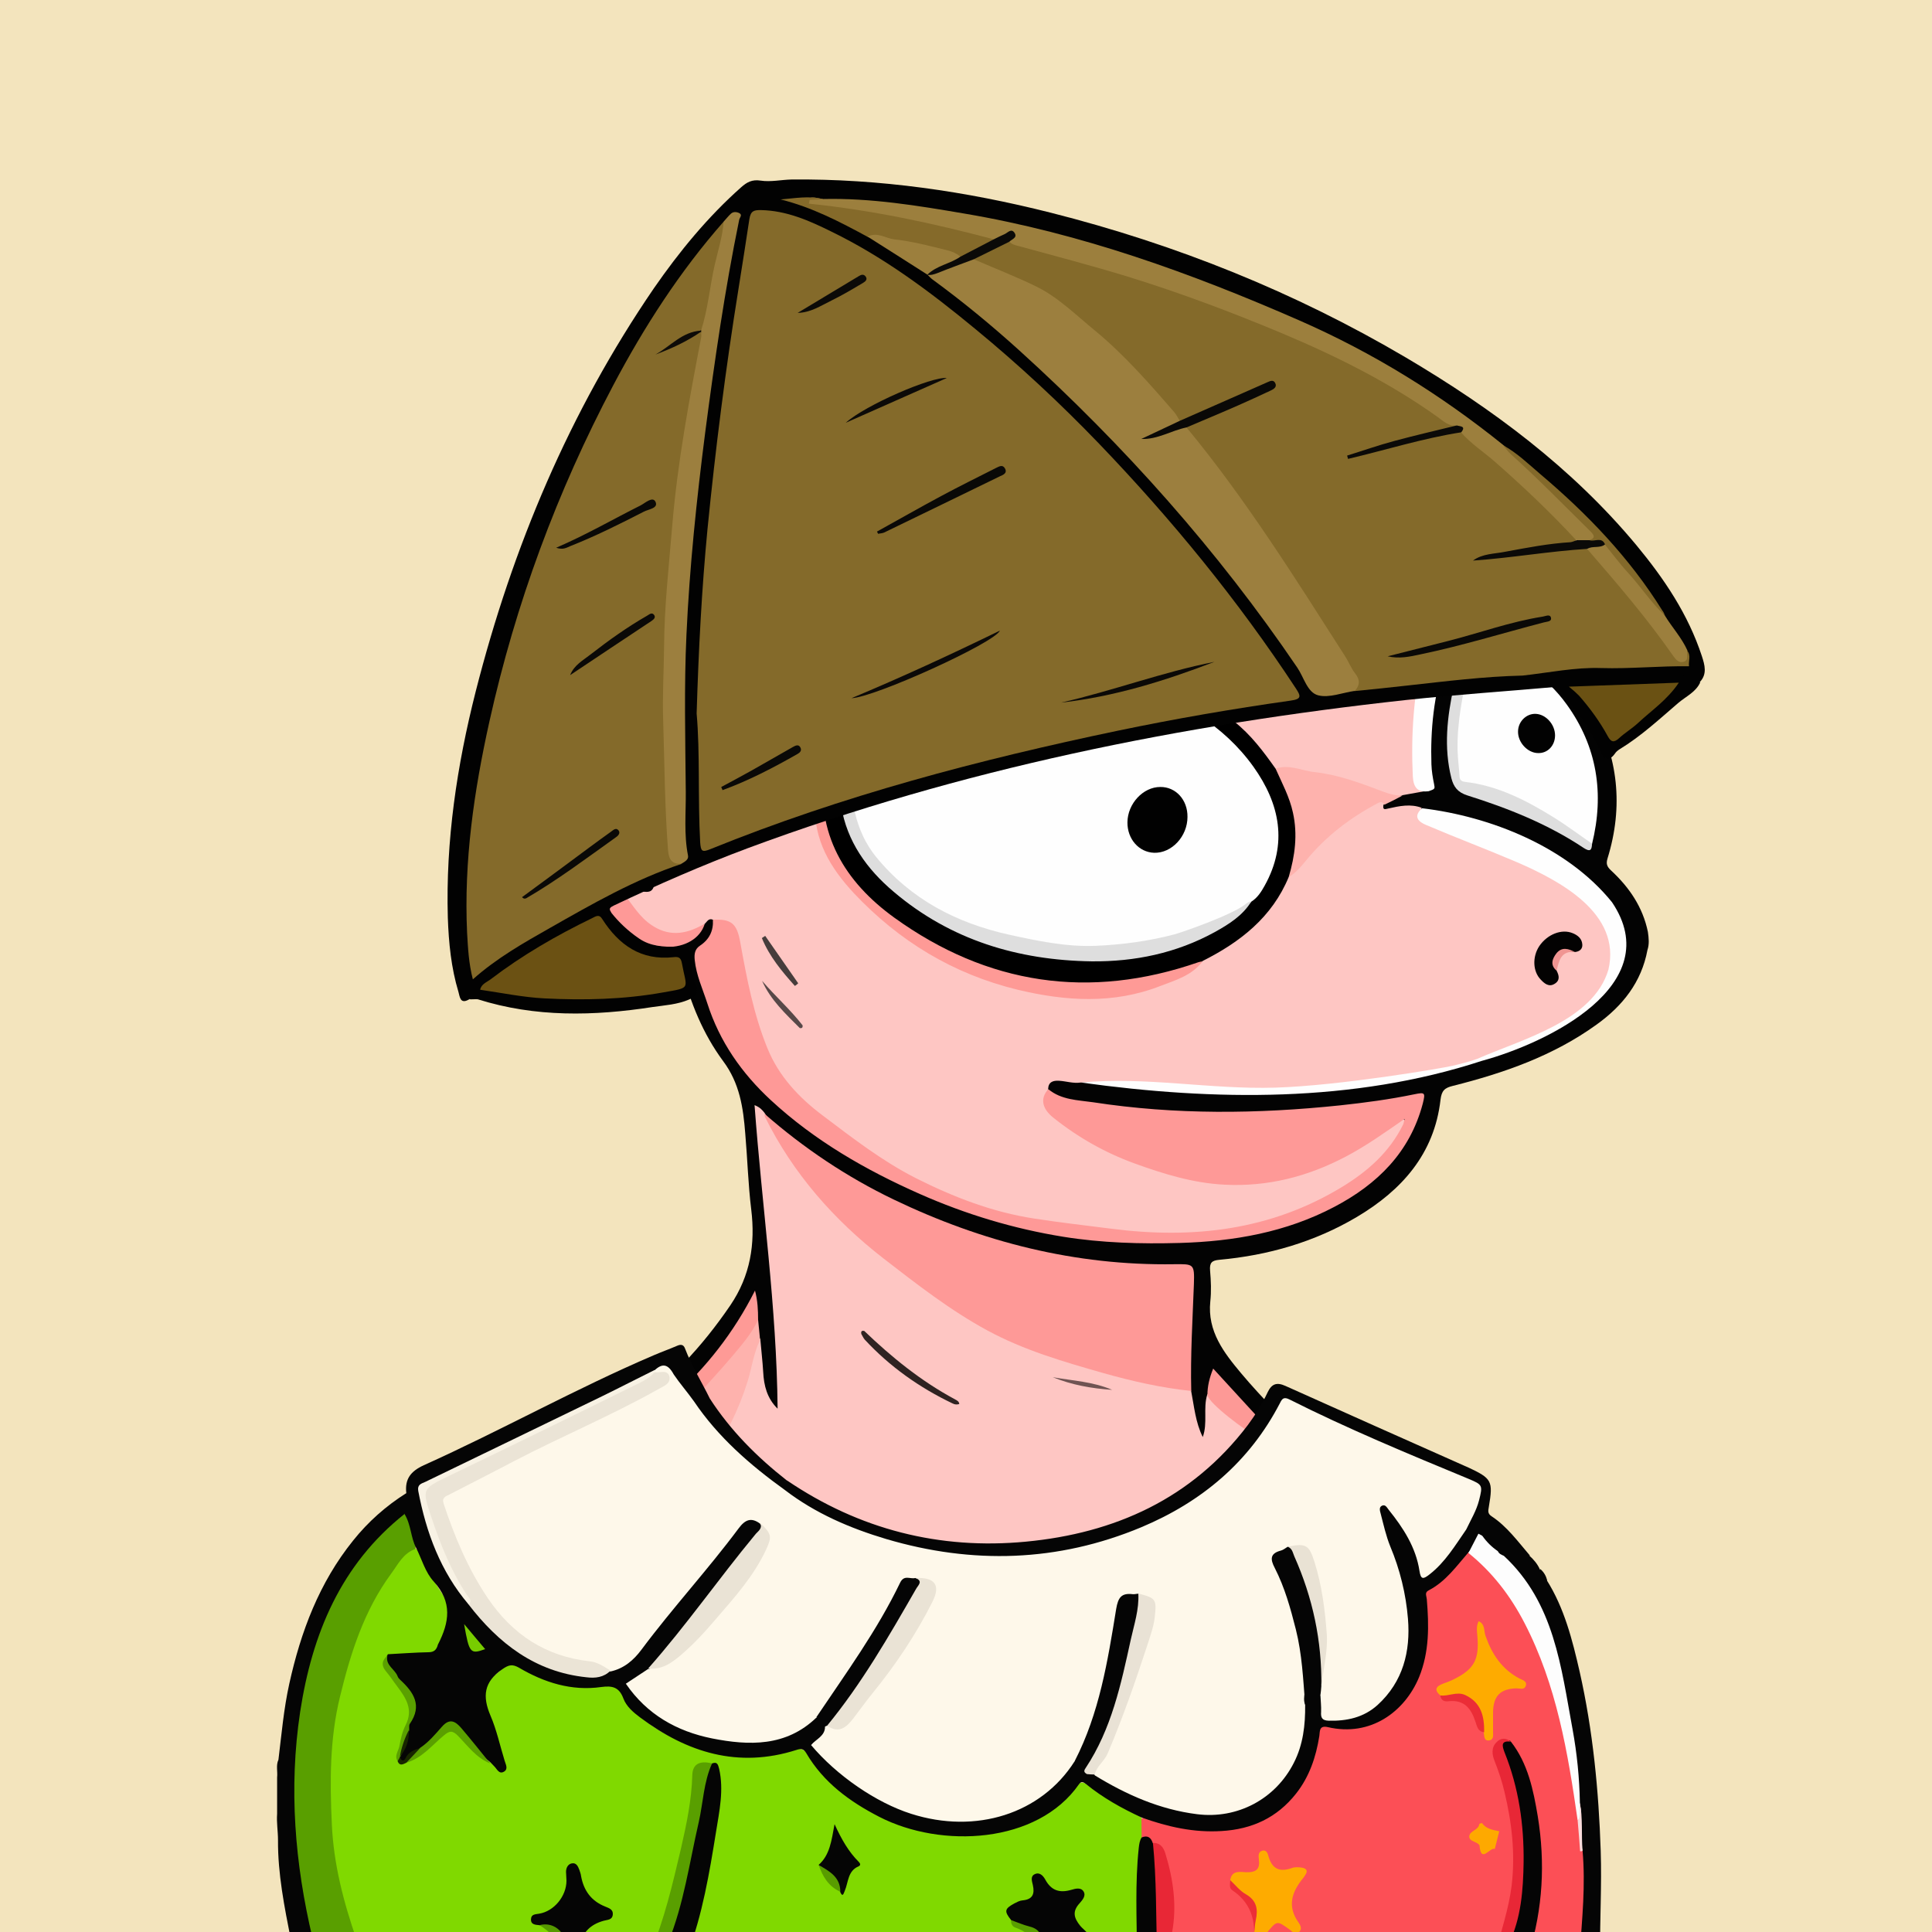 <svg width="872" height="872" viewBox="0 0 872 872" fill="none" xmlns="http://www.w3.org/2000/svg" xmlns:xlink="http://www.w3.org/1999/xlink">
<g id="alpaca">
<g id="background"><rect width="872" height="872" fill="#F3E4BD"/></g>
<svg width="872px" height="872px" viewBox="0 0 872 872" version="1.1" xmlns="http://www.w3.org/2000/svg" xmlns:xlink="http://www.w3.org/1999/xlink">
    <title>mask</title>
    <g id="mask" stroke="none" stroke-width="1" fill="none" fill-rule="evenodd">
        <path d="M672.665,881.5 C623.065,881.5 573.465,881.5 523.865,881.5 C524.265,876 525.165,870.4 523.365,865 C522.565,862.4 522.065,859.4 518.365,859.3 C515.365,859.9 516.365,862.3 516.265,864.1 C516.065,870 516.765,876 513.865,881.5 C449.565,881.5 385.365,881.5 321.065,881.5 C319.265,878.8 320.465,875.9 320.865,873.3 C322.065,865.3 320.965,857.4 319.565,849.6 C318.865,845.8 319.265,842.5 320.765,839 C327.965,822.4 330.465,804.9 328.965,786.9 C328.565,782.1 328.765,777.3 327.765,772.5 C327.065,768.9 325.765,765.5 324.265,762.2 C322.765,759 320.565,757.6 317.165,758.4 C314.465,758.1 313.265,755.6 311.165,754.4 C308.665,752.8 306.565,752.5 305.865,756.2 C305.065,758.5 306.165,760.5 307.065,762.4 C312.165,773.8 316.165,785.6 316.765,798.2 C316.765,806.1 313.565,813.1 310.565,820.1 C306.265,830.1 300.765,839.4 293.665,847.6 C292.565,848.9 290.965,850.1 290.965,852.4 C293.265,852.8 295.165,851.9 297.165,851.2 C298.465,850.7 299.865,849.5 301.065,851.5 C303.465,861.7 303.665,871.8 299.065,881.6 C252.465,881.6 205.865,881.6 159.265,881.6 C161.365,878.1 160.865,874.6 159.465,870.9 C155.565,860 152.765,848.7 153.065,837.2 C153.465,820.4 156.265,803.8 162.265,787.9 C169.265,769.5 182.465,757.7 200.565,751.1 C214.665,746 229.065,741.8 243.965,739.8 C245.765,739.6 248.865,739.9 248.965,737.6 C249.165,734.9 245.865,735.2 243.965,734.6 C236.665,732.6 229.165,732.3 221.765,732.1 C206.665,731.6 191.565,732 176.465,734.1 C170.265,735 169.165,733.2 171.165,727 C177.265,708.5 191.165,697.8 208.365,691.2 C225.265,684.8 242.865,681.8 261.265,684 C269.365,685 277.465,685.4 285.465,686.9 C289.465,687.6 292.965,687 296.065,684.1 C312.665,668.9 325.365,651 333.665,630.1 C336.265,623.5 338.165,616.5 339.765,609.5 C340.265,607.6 339.765,604.5 343.365,604.7 C345.665,607 345.365,609.9 345.365,612.7 C345.265,617.6 345.865,622.3 346.965,627 C347.365,628.7 347.765,630.5 349.665,632.3 C349.865,627 350.565,622.5 350.165,617.9 C346.865,586.7 344.465,555.4 341.465,524.1 C340.765,517.2 339.165,510.3 339.665,503.3 C339.765,501.7 339.565,499.6 341.265,498.9 C343.365,498 344.465,500 345.565,501.4 C360.065,532.3 383.065,555.6 410.465,575.1 C420.665,582.4 430.565,589.9 441.265,596.4 C456.865,605.8 474.065,611 491.165,616.3 C504.665,620.5 518.465,623.6 532.465,625.8 C534.365,626.1 536.465,626.2 538.165,627.5 C540.765,632.9 540.665,638.9 542.465,644.8 C543.965,639.7 540.865,634.3 544.365,629.8 C544.965,629.3 545.765,629.3 546.065,630 C548.665,635.3 553.665,637.7 558.565,640.1 C563.965,642.8 569.065,645.7 573.365,649.9 C575.865,652.4 579.465,652.3 582.265,654.1 C583.665,655.3 585.465,656.5 584.765,658.6 C583.965,660.9 581.665,660.7 579.665,661 C575.965,661.4 572.365,662 569.165,663.8 C567.665,664.7 565.865,665.4 565.465,667.7 C567.765,669.2 570.865,667.6 572.865,669.6 C573.165,670.8 572.265,671.4 571.765,672.2 C570.765,673.9 571.665,674.7 573.365,674.8 C574.065,674.9 574.665,674.7 575.365,674.7 C599.465,671.3 621.665,677.4 642.965,688.2 C652.465,693 661.665,698.3 669.565,705.6 C678.465,713.9 685.365,723.5 689.065,735.2 C691.265,742.1 694.765,748.7 695.065,756.2 C696.865,763.9 695.065,772 697.665,779.6 C698.065,787.1 697.165,794.4 694.365,801.4 C693.765,802.1 693.065,802.3 692.265,802.2 C689.965,800.9 689.965,798.3 689.165,796.3 C687.565,791.9 685.665,787.8 682.065,784.6 C679.865,785.3 678.765,783.8 677.565,782.4 C673.965,778 669.765,774.2 665.665,770.3 C662.865,767.6 659.865,766.6 656.365,769.5 C651.465,773.6 650.165,776.8 652.765,781 C657.565,788.6 661.465,796.7 666.165,804.4 C672.065,814 674.365,824.6 675.965,835.6 C677.865,849.1 676.265,862.4 674.965,875.8 C674.765,877.8 674.365,879.9 672.665,881.5 Z" id="origin" fill="#FEC6C3" fill-rule="nonzero"></path>
        <path d="M418.965,148.2 C448.565,151 474.165,164 498.665,179.5 C526.265,196.9 553.865,214.1 580.765,232.5 C602.365,247.2 623.665,262.2 645.965,275.7 C651.665,279.1 657.965,281.5 663.065,285.9 C663.965,286.6 664.865,286.5 665.865,286.5 C690.265,286.9 706.965,299.8 718.465,320.2 C730.465,341.5 732.765,364.1 725.565,387.4 C724.765,390 725.365,391.2 727.165,392.9 C735.365,400.5 741.465,409.4 743.765,420.6 C744.165,423.4 744.465,426.1 743.565,428.8 C740.865,443.3 732.365,454 720.665,462.4 C701.165,476.5 678.865,484.3 655.765,490.1 C652.065,491 650.665,492.2 650.165,496.4 C647.365,520.9 632.565,537.3 612.365,549.3 C593.265,560.6 572.365,566.6 550.365,568.6 C546.965,568.9 545.865,569.9 546.165,573.5 C546.565,578.1 546.765,582.8 546.265,587.4 C544.865,600.9 552.465,610.6 560.165,619.8 C569.765,631.3 580.665,641.6 590.365,653 C595.265,658.8 601.665,658.8 607.865,659.4 C653.465,663.7 691.365,699.7 701.465,742.9 C705.365,759.6 705.965,776.5 702.965,793.3 C701.665,800.7 704.865,807 706.065,813.7 C709.765,834.7 712.765,855.7 713.165,877 C713.165,878.5 713.465,880 712.465,881.3 C709.465,881.3 706.465,881.3 703.465,881.3 C702.265,880 701.965,878.4 701.965,876.7 C702.165,859.1 700.865,841.6 700.065,824 C699.465,821.3 701.865,817.5 697.265,816.2 C694.565,818.9 694.165,822.3 693.865,825.8 C692.465,840.2 692.065,854.7 689.665,868.9 C688.965,873.2 689.465,878 685.465,881.2 C683.465,881.2 681.465,881.2 679.465,881.2 C678.365,879.9 678.265,878.5 678.665,877 C680.565,870.1 680.865,862.9 681.565,855.8 C682.765,845.3 682.065,834.9 682.065,824.4 C681.965,813.3 681.165,802.2 680.165,791.1 C679.865,787.8 679.665,784.5 682.465,782 C686.965,787.7 690.465,794 691.665,801.3 C692.065,801.7 692.065,802.7 692.365,802.6 C692.865,802.5 692.965,801.7 693.365,801.3 C695.165,794.1 696.565,786.9 696.365,779.4 C695.765,775 695.365,770.6 695.565,766.2 C695.465,764 695.565,761.8 695.165,759.7 C694.565,756.9 694.665,756.6 694.165,755.1 C692.665,745.9 691.065,740.1 688.465,733.1 C674.765,697.1 648.665,676.1 610.665,669.8 C599.565,668 588.465,669.2 577.465,670.1 C575.865,670.2 574.165,670.9 572.665,669.6 C570.165,669.6 567.765,669.7 565.265,669.7 C564.365,669.7 563.165,669.8 562.765,668.7 C562.265,667.4 563.065,666.5 563.965,665.7 C568.265,661.7 573.565,660.1 579.165,659.5 C580.965,659.3 582.665,659.1 584.765,658.9 C584.265,656.7 582.765,655.7 581.465,654.5 C570.865,646.3 562.965,635.5 553.665,626 C551.865,624.1 550.365,621.9 548.065,620.4 C546.165,623.4 547.065,627 544.865,629.5 C542.965,635.7 545.165,642.2 542.865,648.6 C539.565,642 538.965,634.7 537.565,627.5 C536.865,626.5 536.465,625.4 536.465,624.2 C536.565,612.9 535.665,601.6 537.065,590.3 C537.665,585.5 537.165,580.7 537.465,575.8 C537.665,572.5 536.365,571.5 533.065,571.7 C518.865,572.4 504.865,570.9 490.865,569.2 C468.765,566.5 447.565,560.5 426.765,552.6 C401.265,542.9 377.565,529.9 355.965,513.2 C351.865,510 347.765,506.9 345.065,502.3 C344.065,501 343.065,499.8 340.565,498.8 C343.965,544.8 350.565,590.1 350.965,635.8 C346.165,631.1 344.765,625.3 344.465,619.2 C344.165,614.2 343.565,609.3 343.165,604.4 C340.965,602 342.265,598.8 341.365,596.1 C340.965,591.9 340.465,587.8 340.465,585.7 C322.665,620.6 292.665,644.8 257.465,663.3 C262.465,664 268.065,665.2 273.665,666.6 C279.365,668.3 283.965,671.9 288.765,675.2 C290.065,676.1 291.865,677.3 291.065,679.1 C290.165,680.9 288.165,680.3 286.565,679.8 C281.065,677.9 275.265,676.9 269.665,675.6 C245.265,669.7 221.565,672.1 199.065,682.7 C181.265,691.2 168.765,705.2 162.365,724.2 C160.265,731.1 159.765,739.6 160.965,749 C163.765,747 166.265,744.5 169.665,743.5 C174.365,744.5 175.265,746.3 172.765,750.2 C169.765,754.8 166.065,758.9 163.065,763.4 C153.765,777.5 149.965,793.3 147.765,809.8 C144.765,832 149.665,853 157.165,873.6 C158.065,876 159.965,878.3 158.465,881.1 C155.465,881.1 152.465,881.1 149.465,881.1 C145.165,877.6 144.465,872.3 142.965,867.5 C139.765,857.7 138.365,847.5 138.065,837.2 C138.365,827.9 137.465,818.5 138.565,809.2 C140.265,801 140.865,792.6 143.465,784.5 C145.165,779.1 146.865,773.7 149.665,768.8 C152.465,764 152.565,759.7 151.665,754.3 C147.665,732.2 154.365,712.8 168.765,695.8 C181.865,680.4 198.765,671.3 218.065,666.7 C253.265,658.3 283.365,641.3 308.465,615.4 C316.265,607.3 323.265,598.5 329.665,589.1 C338.665,575.8 340.965,561.5 339.065,545.9 C337.665,534.5 337.365,523 336.365,511.6 C335.465,500 333.865,488.9 326.365,478.9 C317.365,466.7 311.565,452.6 307.865,437.8 C307.365,435.6 306.365,435.5 304.465,435.5 C292.365,435.4 282.065,430.9 274.165,421.7 C257.165,401.9 247.365,378.7 242.365,353.3 C241.165,347.4 239.965,341.6 240.365,335.5 C240.765,329.4 242.365,323.7 245.565,318.5 C251.965,308 262.965,306.3 272.265,314.1 C272.965,314.7 273.765,315.4 274.665,316.3 C281.565,304.1 288.665,292.3 297.565,281.8 C299.365,279.6 297.465,278.8 296.365,277.9 C289.565,272.2 282.465,267 276.065,261 C267.665,253 258.265,245.9 251.865,236 C245.065,225.5 248.065,212.8 258.465,205.6 C268.165,198.9 279.065,197.6 290.365,198.5 C317.265,200.5 340.865,211.3 362.165,227.3 C364.265,228.9 365.665,228.3 367.465,227.2 C381.165,219.3 395.365,212.5 410.765,207.3 C408.265,203.9 404.965,202 402.065,199.7 C395.965,194.9 391.065,189.1 388.265,181.7 C381.765,164.7 390.565,150.4 408.765,148.4 C409.965,148.3 411.065,148.1 412.265,148 C415.765,148.1 414.765,148.1 418.965,148.2 Z" id="origin" fill="#030303" fill-rule="nonzero"></path>
        <path d="M342.165,595.7 C342.665,600.1 342.665,601.1 343.065,604.8 C340.065,610.8 339.365,617.4 337.365,623.7 C329.465,648.8 314.665,669.1 295.565,686.7 C292.465,689.5 288.665,689.2 285.165,688.5 C271.965,685.7 258.565,684.1 245.265,685 C222.465,686.5 200.765,691.9 183.665,708.8 C177.665,714.7 174.365,722 171.765,729.8 C170.865,732.4 170.965,733.8 174.665,733.2 C191.765,730.4 209.065,730.1 226.265,730.9 C233.565,731.2 241.165,731.5 248.265,734.3 C249.665,734.9 252.065,734.7 251.765,737 C251.565,739 250.365,740.5 247.865,740.8 C237.965,741.9 228.265,743.9 218.765,746.7 C203.065,751.4 187.465,756 175.565,768.7 C166.165,778.8 162.265,791.1 158.865,803.8 C155.965,814.4 154.765,825.3 154.565,836.2 C154.265,849.2 157.465,861.8 162.065,874 C163.465,877.7 163.565,880.3 159.365,881.7 C159.065,881.7 158.665,881.7 158.365,881.7 C153.465,868.9 149.065,855.9 147.165,842.2 C142.665,810 147.965,780.2 168.565,754 C169.565,752.7 170.665,751.4 171.665,750.1 C174.365,746.9 173.965,745.1 169.465,744.9 C163.665,743.6 161.365,741.3 162.365,736 C163.065,731.9 159.565,728.5 161.265,724.6 C164.665,712.4 171.665,702.3 181.065,694.1 C202.065,675.6 227.265,670.2 254.465,672.4 C266.065,673.3 277.465,675.6 288.365,679.9 C289.065,680.2 289.965,680.1 290.965,679.7 C285.565,675 279.965,670.8 273.265,668.2 C271.665,665.7 273.565,664.7 275.165,663.5 C281.265,658.6 287.965,654.7 294.165,649.9 C307.465,639.8 316.965,626.4 325.965,612.6 C328.765,608.3 330.765,603.5 336.265,601.6 C337.565,601.2 337.965,599.7 338.765,598.6 C339.465,597 339.965,595.1 342.165,595.7 Z" id="origin" fill="#FEB2AD" fill-rule="nonzero"></path>
        <path d="M682.665,782.2 C680.465,783.3 681.665,785.1 681.765,786.6 C683.065,821.3 688.165,845.4 677.765,881.5 C676.065,881.5 674.465,881.5 672.765,881.5 C680.465,843.2 673.965,812.7 651.265,781 C645.365,775.7 659.265,760.1 665.965,768.4 C669.865,770.9 678.865,784.4 682.665,782.2 Z" id="origin" fill="#FEB2AD" fill-rule="nonzero"></path>
        <path d="M300.165,850.6 C297.665,853.2 294.265,853.4 291.065,854.1 C290.165,854.3 288.965,854.2 288.365,853.2 C287.765,852.1 288.665,851.4 289.265,850.6 C292.265,846.9 295.665,843.3 298.365,839.3 C306.865,826.8 313.665,813.6 315.865,798.5 C315.365,794.1 316.165,789.6 315.665,785.2 C314.665,776.6 311.765,768.8 307.365,761.4 C306.265,759.6 304.765,757.9 305.065,755.5 C305.565,750.9 307.265,749.8 310.865,752.4 C312.865,753.8 314.465,755.8 316.265,757.5 C321.065,760.9 322.665,766.3 324.165,771.5 C328.865,787.7 325.865,803.5 320.265,818.9 C318.365,824.2 315.965,829.4 312.765,834.1 C310.765,837 310.865,839.8 311.765,843.1 C314.765,854.5 313.865,865.8 311.065,877.1 C310.565,878.9 309.865,880.6 308.065,881.5 C305.365,881.5 302.765,881.5 300.065,881.5 C302.065,872.1 303.265,862.7 302.765,853.1 C302.765,851.1 302.665,849.7 300.165,850.6 Z" id="origin" fill="#030303" fill-rule="nonzero"></path>
        <path d="M308.065,881.5 C312.665,868 314.465,854.4 309.365,840.6 C308.465,838.2 309.565,836.8 310.665,835.2 C319.865,820.3 324.965,804.3 324.965,786.7 C324.965,776.1 322.165,766.4 316.365,757.6 C321.265,754.5 323.465,757 325.665,761.4 C328.565,767.4 329.365,773.6 330.165,780 C332.265,796.9 329.965,813.3 326.065,829.6 C325.865,830.2 325.865,831 325.565,831.5 C318.265,841.9 321.765,853.2 322.865,864.3 C323.465,870 321.865,875.8 321.065,881.5 C316.765,881.5 312.465,881.5 308.065,881.5 Z" id="origin" fill="#FE9A96" fill-rule="nonzero"></path>
        <path d="M685.665,881.5 C688.965,871.5 689.765,861.1 690.665,850.7 C691.465,841.8 691.965,832.9 692.865,824 C693.265,820.3 693.765,817.9 696.665,815.1 C696.765,815 697.565,814.1 697.665,814.1 C697.665,814.1 697.665,814.1 697.765,814.3 C700.065,817.6 700.665,820.1 700.365,825.1 C697.865,841.3 700.565,857.6 700.165,873.9 C700.065,876.5 700.565,879.3 698.665,881.5 C694.365,881.5 690.065,881.5 685.665,881.5 Z" id="origin" fill="#FEC6C3" fill-rule="nonzero"></path>
        <path d="M698.665,881.5 C699.765,861.9 698.865,838.2 699.965,818.3 C704.465,838.2 703.565,860.8 703.665,881.5 C701.965,881.5 700.365,881.5 698.665,881.5 Z" id="origin" fill="#FDFCFB" fill-rule="nonzero"></path>
        <path d="M513.865,881.5 C514.565,874.5 514.865,867.4 514.765,860.3 C514.765,859.2 514.065,857.9 515.365,857.1 C516.965,856.2 517.465,858.3 518.665,858.5 C519.465,858.6 520.265,859 520.765,859.6 C524.865,864 525.365,876.3 521.765,881.4 C519.165,881.5 516.565,881.5 513.865,881.5 Z" id="origin" fill="#030303" fill-rule="nonzero"></path>
        <path d="M300.165,850.6 C300.865,849.1 301.765,847.8 303.765,846.5 C305.165,858.7 304.765,870.3 300.065,881.4 C299.765,881.4 299.365,881.4 299.065,881.4 C301.165,871.3 302.165,861 300.165,850.6 Z" id="origin" fill="#F9F4F3" fill-rule="nonzero"></path>
        <path d="M677.665,881.5 C680.665,863 682.165,844.4 682.865,825.7 C682.865,836.1 682.865,846.5 682.865,856.9 C683.165,865.3 680.765,873.3 679.665,881.6 C679.065,881.5 678.365,881.5 677.665,881.5 Z" id="origin" fill="#F9C1BD" fill-rule="nonzero"></path>
        <path d="M521.865,881.5 C523.265,873.5 524.365,865.6 518.765,858.6 C521.665,856.8 522.865,859.6 523.365,861.1 C525.565,867.8 527.865,874.6 523.865,881.6 C523.165,881.5 522.565,881.5 521.865,881.5 Z" id="origin" fill="#F9F5F5" fill-rule="nonzero"></path>
        <path d="M345.065,502.7 C362.765,518.2 382.165,531.2 403.365,541.4 C443.365,560.6 485.365,571.3 529.965,570.6 C538.765,570.5 539.165,570.4 538.865,579.5 C538.265,595.6 537.265,611.7 537.665,627.8 C524.165,626.4 510.965,623.4 497.865,619.7 C479.965,614.6 462.065,609.4 445.665,600.5 C428.865,591.4 413.765,579.6 398.765,568 C376.365,550.6 357.965,529.7 345.265,504.1 C345.065,503.7 345.165,503.1 345.065,502.7 Z" id="origin" fill="#FE9997" fill-rule="nonzero"></path>
        <path d="M517.765,762.3 C519.765,766.1 519.765,770.1 520.165,773.7 C520.865,779.3 521.265,784.9 521.665,790.5 C522.965,806.5 523.165,822.7 522.865,838.8 C522.865,839.3 522.965,839.8 522.865,840.3 C521.965,843.7 522.265,848.7 517.865,849 C514.165,849.2 514.265,844.4 513.465,841.5 C508.865,825.6 503.165,810.1 497.065,794.7 C492.665,783.7 487.265,773.3 481.165,763.2 C476.565,755.6 468.765,752.4 460.965,749.6 C447.365,744.8 433.665,739.8 419.365,738.2 C409.265,737.1 399.065,735.9 388.665,737.3 C379.365,738.6 369.865,739 360.465,739.6 C354.365,739.9 348.265,741.1 342.165,740.8 C334.265,740.4 327.365,737.5 320.865,733.4 C320.365,733.1 320.265,732.3 320.065,731.7 C320.365,729.1 322.665,729 324.465,728.3 C348.865,719.2 373.865,712.4 399.765,709 C428.265,705.3 456.065,707.9 483.565,716.5 C501.565,722.1 508.865,735.2 511.265,752.4 C511.865,756.9 512.865,760.7 517.765,762.3 Z" id="origin" fill="#FEB2AD" fill-rule="nonzero"></path>
        <path d="M517.765,762.3 C513.565,763.6 511.365,761.7 510.665,757.7 C509.565,750.7 508.365,743.8 505.665,737 C502.165,728.1 495.865,722.7 487.265,719.4 C472.565,713.7 457.365,710.9 441.765,709.5 C401.565,705.9 363.765,715.8 326.365,729 C324.165,729.8 322.065,730.7 319.965,731.6 C318.865,731.5 317.365,731.8 317.065,730.3 C316.665,728.7 318.165,728 319.265,727.5 C325.165,724.6 331.065,721.8 337.065,719 C340.665,717.1 341.465,717 343.665,715.9 C361.365,708.8 379.765,705 398.565,702.7 C403.865,702.1 409.065,701.2 414.365,700.9 C434.065,699.9 453.765,700.4 473.165,704.4 C479.965,705.8 486.665,707.6 493.265,709.6 C495.365,710.3 497.365,711.1 498.665,712.9 C506.565,717.3 509.965,725.1 513.465,732.8 C518.465,741.5 520.065,750.8 518.965,760.6 C518.565,761.1 518.165,761.7 517.765,762.3 Z" id="origin" fill="#030303" fill-rule="nonzero"></path>
        <path d="M572.665,669.8 C612.865,662.8 647.665,672.4 674.265,704.6 C685.165,717.8 691.265,733.8 694.565,750.7 C694.865,752.3 696.665,777.1 695.665,779.1 C694.665,779.1 695.665,768.1 693.765,755.6 C689.565,736.5 683.165,718.8 667.465,705.7 C646.865,688.6 623.365,678.7 596.765,675.5 C589.365,674.6 582.265,674.8 575.065,676.1 C572.765,676.5 570.465,677.1 569.565,674.6 C568.665,672.1 570.865,670.9 572.665,669.8 Z" id="origin" fill="#FEFEFD" fill-rule="nonzero"></path>
        <path d="M611.665,706.8 C624.665,713.1 637.665,725.8 618.665,721 C589.365,705.7 554.065,718.3 526.765,732.6 C515.065,712.6 592.465,695.2 611.665,706.8 Z" id="origin" fill="#030303" fill-rule="nonzero"></path>
        <path d="M526.765,732.6 C529.665,731.1 531.665,729.1 534.765,727.6 C545.965,723.1 557.165,718.5 569.265,716.4 C586.565,713.4 603.565,713 619.965,720.6 C621.065,721.2 622.065,721.9 623.165,722.5 C621.965,729.5 621.865,729.4 614.165,727.7 C605.465,725.8 596.765,723.7 587.765,723.6 C574.165,723.5 561.365,727.8 548.465,731.2 C545.065,732.1 541.665,732.7 538.365,733.9 C534.265,735.4 530.265,736.3 526.765,732.6 Z" id="origin" fill="#FEB2AD" fill-rule="nonzero"></path>
        <path d="M498.765,712.8 C452.365,696.3 405.865,699.2 359.365,711.9 C353.965,713.4 348.565,715.1 343.165,716.7 C342.165,717.2 341.065,717.6 341.165,715.8 C357.065,707.3 374.765,705 392.165,702 C402.065,700.3 412.265,698.7 422.165,699 C446.265,699.6 470.465,700.1 493.565,708.5 C495.865,709.3 498.665,709.4 498.765,712.8 Z" id="origin" fill="#FBFAFA" fill-rule="nonzero"></path>
        <path d="M544.965,629.7 C544.965,625.7 545.865,621.9 547.565,617.7 C558.965,630.2 570.265,642.4 581.465,654.6 C576.665,653 575.465,652.4 569.665,650 C561.465,645.5 545.665,633.4 544.965,629.7 Z" id="origin" fill="#FD9996" fill-rule="nonzero"></path>
        <path d="M611.665,706.8 C585.265,701.1 557.665,706.6 533.865,718.8 C551.865,704 593.865,694.3 611.665,706.8 Z" id="origin" fill="#F8F6F6" fill-rule="nonzero"></path>
        <path d="M390.065,600.7 C402.465,612.6 415.765,623.4 431.065,631.6 C431.965,632.1 432.865,632.5 432.965,633.7 C431.965,634 431.065,634 430.065,633.5 C414.965,626.3 401.565,616.8 390.265,604.6 C389.665,603.9 389.265,602.9 388.765,602.1 C388.465,600.8 389.065,600.5 390.065,600.7 Z" id="origin" fill="#2F2322" fill-rule="nonzero"></path>
        <path d="M305.065,755.6 C314.365,768.5 319.365,782.5 315.965,798.6 C315.265,794.1 314.765,789.6 313.765,785.1 C312.065,777.7 309.265,770.7 306.365,763.7 C305.265,761.3 302.665,758.7 305.065,755.6 Z" id="origin" fill="#F8F2F2" fill-rule="nonzero"></path>
        <path d="M182.065,716.4 C189.465,707 199.165,701.6 211.165,700.7 C211.765,701.8 210.865,702 210.165,702.4 C199.465,704.4 190.365,709.3 183.165,717.6 C182.265,717.8 181.765,717.5 182.065,716.4 Z" id="origin" fill="#55403F" fill-rule="nonzero"></path>
        <path d="M475.165,621.6 C484.165,623.2 493.365,623.6 501.965,627.3 C492.765,626.7 483.765,625.1 475.165,621.6 Z" id="origin" fill="#705453" fill-rule="nonzero"></path>
        <path d="M189.565,845 C185.265,842.2 181.665,838.8 179.565,834 C183.665,836.9 187.065,840.6 189.565,845 Z" id="origin" fill="#826261" fill-rule="nonzero"></path>
        <path d="M526.665,808.7 C526.265,801.2 526.265,793.7 524.165,786.4 C524.265,804.3 527.065,850.1 526.665,808.7 Z" id="origin" fill="#916D6B" fill-rule="nonzero"></path>
        <path d="M266.065,848.3 C256.765,856.9 271.065,849.6 272.865,843.4 C269.465,844.4 267.765,846.5 266.065,848.3 Z" id="origin" fill="#7B5D5B" fill-rule="nonzero"></path>
        <path d="M321.765,415.1 C319.765,414.3 319.165,416 318.065,417 C312.865,422.4 304.165,424.1 296.965,420.6 C288.965,416.7 283.565,410.1 279.765,402.2 C282.465,399.7 285.665,401 288.765,401.1 C291.065,401.2 293.765,401.7 291.665,397.9 C290.165,395.3 292.365,394.8 293.865,393.9 C297.965,391.5 298.365,390.5 295.865,386.5 C288.265,374 280.365,361.7 273.165,349 C272.765,348.3 272.365,347.5 271.165,347.7 C270.365,349.8 271.765,351.5 272.665,353.1 C278.165,363.6 284.465,373.5 290.465,383.7 C293.965,389.5 293.565,390.7 287.265,393.2 C284.165,394.4 281.165,395.8 277.765,396 C274.765,396 273.465,393.8 272.165,391.6 C265.565,380.2 261.165,367.8 258.265,355 C256.065,345.4 262.865,335.4 273.465,331.3 C275.865,331.2 276.765,333.2 278.065,334.6 C284.665,341.8 292.365,347.6 301.365,351.5 C302.265,351.9 303.165,352.4 304.165,352 C305.165,352.3 306.165,352.6 307.165,353 C307.165,353.7 306.765,354.2 306.265,354.6 C314.865,355.3 323.565,357.9 331.965,353.7 C333.665,351 331.265,350.9 329.865,350.7 C327.165,350.2 324.265,349.9 321.565,349.7 C305.165,348.7 292.165,341.7 283.065,327.9 C282.565,326.2 283.565,325 284.365,323.8 C294.265,309 313.465,305.5 328.065,315.8 C329.965,317.1 331.565,319.1 334.165,317.6 C335.265,317.6 336.065,319.5 337.165,318.5 C337.665,318.1 337.365,316.6 337.165,315.7 C336.865,314.4 336.465,313.2 336.065,311.9 C335.565,307.1 334.365,302.4 332.265,298 C327.065,287 320.865,276.6 312.065,267.9 C298.965,254.9 285.965,241.8 272.865,228.7 C269.265,225.1 266.665,221 266.065,215.8 C267.165,214.1 268.865,213.6 270.665,213.1 C284.365,209.1 297.765,209.5 310.865,215.6 C312.565,216.4 315.065,216.8 315.065,219.2 C315.065,221.6 312.465,221.9 310.865,222.8 C310.265,223.1 309.665,223.4 309.265,224 C307.765,225.3 304.965,225.9 306.165,228.8 C307.165,231.2 309.565,231.2 311.765,231.2 C318.065,231.2 323.665,228.7 328.965,225.6 C331.165,227 333.265,228.6 335.665,229.8 C340.565,232.3 340.565,234.3 335.865,237.4 C335.165,237.8 334.265,237.9 334.065,238.9 C331.165,240 328.165,241.1 325.265,242.3 C323.565,243 321.765,243.8 322.065,246.1 C322.365,248.4 324.165,248.9 325.965,249.3 C331.165,250.2 335.865,248.7 340.365,246.5 C344.065,244.7 347.465,242.3 350.965,240.1 C357.365,247.7 357.365,247.7 348.065,253 C345.165,254.2 342.265,255.5 339.365,256.7 C337.565,257.5 336.065,258.6 336.465,260.8 C336.865,263.2 338.765,263.9 340.965,263.9 C347.765,264 354.065,261.9 360.365,259.8 C362.565,259.1 364.765,258.5 366.965,257.8 C379.565,263.1 391.365,270 403.465,276.4 C404.265,276.8 405.165,278.3 406.065,276.5 C412.365,280.3 418.865,283.1 427.265,282.6 C407.065,267.6 389.065,251.3 371.165,233.8 C375.665,231.8 380.265,229.7 384.765,227.7 C388.665,234.4 395.865,234.3 401.965,236 C422.065,241.7 440.065,251.7 457.165,263.3 C463.165,267.4 463.965,267.4 469.665,262.7 L469.565,262.8 C470.665,258.8 468.465,255.6 466.865,252.3 C460.465,239.4 451.265,228.4 442.465,217.1 C434.065,206.3 425.865,195.4 417.965,184.3 C413.965,178.7 409.765,173.4 405.465,168.1 C404.165,166.5 402.465,165.6 400.565,164.9 C399.365,164.5 397.665,163.9 399.565,162.2 C408.865,158.9 418.365,159.7 427.865,161 C431.965,161.6 436.065,161.9 439.865,163.7 C441.665,164.5 443.765,165.2 442.765,168 C441.265,169.7 437.865,170.4 439.365,173.6 C440.765,176.4 443.565,176.3 446.265,176 C450.765,175.5 454.565,173.2 458.765,171.8 C460.565,174.9 463.765,175.8 466.765,177 C469.065,177.9 470.865,179 469.765,182 C466.065,183.4 462.365,184.7 458.665,186.2 C456.565,187.1 453.865,187.9 454.865,191 C455.665,193.8 458.365,193.8 460.665,193.5 C469.665,192.4 478.165,189.9 485.765,185 C487.165,187 488.565,188.9 491.065,189.8 C494.565,191.1 494.365,193.2 492.265,195.8 C490.865,197.6 488.565,198.6 487.865,201 C483.965,204 478.965,204.5 474.765,206.7 C472.265,208 467.965,208.4 469.465,212.4 C470.865,216.2 474.665,214.3 477.365,213.6 C488.065,211.1 497.265,205.5 505.865,198.8 C510.665,205.2 518.065,208.4 524.265,213.1 C550.565,232.9 578.965,249.7 606.965,267 C618.265,274 629.065,281.9 640.465,288.7 C643.165,290.3 644.065,292.4 643.265,295.4 C639.665,309.7 639.165,324.3 638.265,338.9 C637.965,343.2 639.065,347.5 639.165,351.8 C639.265,355.4 642.965,355 644.765,356.8 C640.865,357.5 636.965,358.2 633.065,358.9 C629.165,360.4 625.565,359.2 621.965,357.7 C608.865,352.2 595.065,349.5 581.065,347.6 C579.365,347.4 577.765,347.6 576.065,347.5 C574.465,347.3 573.465,346.1 572.565,344.9 C551.765,316.2 522.465,302.3 488.465,296.3 C468.165,292.7 448.065,293.3 428.165,298.7 C401.965,305.9 380.965,319.3 372.965,347.2 C365.465,365.7 369.565,381.9 382.065,396.8 C394.265,411.2 408.365,423.3 424.965,432.1 C441.865,441.1 460.065,446.2 479.065,448.6 C499.065,451 517.765,447.5 535.465,437.9 C537.665,436.7 539.865,435.5 541.365,433.4 C542.965,431.6 545.065,430.7 547.165,429.6 C561.365,422.2 572.665,411.8 579.465,397 C579.765,396.2 580.265,395.5 580.865,394.9 C588.665,387.9 594.665,379.2 603.165,372.8 C608.665,368.6 614.265,364.8 620.365,361.9 C621.865,361.2 626.565,359.9 624.665,363 C624.665,363.3 624.465,362.8 624.365,363.6 C624.065,365.9 625.465,365.1 626.665,364.9 C631.565,363.8 636.665,362.7 641.665,364.6 C640.365,368.5 642.565,370.5 645.765,371.9 C652.365,374.7 659.165,376.9 665.765,379.6 C678.865,384.9 691.865,390.4 704.165,397.5 C711.165,401.6 716.965,407.2 722.065,413.3 C730.365,423.1 729.465,440.3 720.665,449.7 C713.165,457.8 703.665,462.9 693.865,467.6 C684.965,471.8 675.965,475.6 666.665,478.7 C662.565,479.9 658.565,481.5 654.365,482.4 C635.765,486.8 616.865,489.4 597.965,491.5 C582.965,493.2 567.865,492.8 552.665,492.4 C539.365,492.1 526.165,491.1 512.965,490.1 C504.565,489.5 496.165,488.6 487.765,488.6 C484.465,489.1 481.265,488 478.065,487.8 C475.165,487.6 473.165,488.4 473.065,491.6 C471.165,497.4 473.365,501.2 478.065,504.8 C499.165,520.9 523.165,529.8 549.165,533 C567.165,535.2 584.565,531.4 601.065,523.6 C610.865,518.9 619.965,513.1 628.865,506.9 C630.265,505.9 631.965,503.7 633.565,505.2 C635.365,506.8 633.665,508.9 632.765,510.6 C627.165,521.8 617.865,529.3 607.765,535.8 C588.365,548.4 566.765,554.4 543.965,557.2 C529.065,559 514.465,556.1 499.765,555.5 C487.065,555 474.665,552.7 462.265,550.4 C435.565,545.5 411.765,534 389.665,518.6 C380.265,512 370.965,505.2 362.465,497.5 C349.465,485.8 342.465,470.7 338.965,453.9 C336.865,443.8 333.665,434 332.465,423.7 C331.965,419.7 329.665,417 325.465,416.3 C324.165,416.2 322.865,416 321.765,415.1 Z" id="origin" fill="#FEC6C3" fill-rule="nonzero"></path>
        <path d="M321.765,415.1 C330.365,414.7 332.665,417 334.165,425.6 C337.065,441.7 340.165,457.9 346.365,473.1 C351.465,485.7 360.565,495.4 371.365,503.5 C384.865,513.7 398.265,524.1 413.465,531.8 C430.365,540.3 447.865,547.1 466.865,550 C478.465,551.8 490.065,553.1 501.765,554.6 C538.465,559.3 573.565,555.3 605.765,535.7 C617.265,528.7 627.165,520 633.265,507.6 C633.565,507.1 633.565,506.4 633.965,505 C624.865,511.3 616.465,517.3 607.265,522.1 C590.165,531.1 572.065,535.7 552.665,534.7 C538.465,534 524.965,529.8 511.765,525 C498.665,520.2 486.465,513.3 475.465,504.5 C470.265,500.4 469.365,495.7 473.165,491.6 C479.065,496.5 486.465,496.5 493.365,497.5 C530.465,503.2 567.565,502.8 604.865,498.9 C616.065,497.7 627.265,496.2 638.365,493.9 C643.265,492.9 643.365,493.2 642.165,498.1 C636.365,520.1 621.665,534.5 602.265,544.7 C580.465,556.2 556.865,560.3 532.565,561 C514.965,561.5 497.165,561 479.865,558.2 C457.565,554.6 435.965,548.1 415.165,538.9 C390.765,528.1 367.765,514.9 347.965,496.6 C334.765,484.4 324.765,470.1 319.265,452.9 C317.165,446.4 314.265,440.2 313.565,433.3 C313.265,430.5 313.665,428.3 315.965,426.8 C320.165,424 322.065,420.1 321.765,415.1 Z" id="origin" fill="#FE9997" fill-rule="nonzero"></path>
        <path d="M668.965,295.9 C685.465,296.7 697.865,305.1 707.165,318 C720.865,337 724.165,358.2 718.565,380.9 C715.765,382.3 714.265,379.8 712.565,378.5 C700.165,369.1 686.965,361.2 671.965,356.6 C668.965,355.7 665.965,354.6 662.765,354.4 C658.765,354.1 657.765,351.9 657.165,348.3 C654.665,332 658.065,316.2 661.565,300.5 C662.565,296.2 664.665,294.6 668.965,295.9 Z" id="origin" fill="#FEFEFE" fill-rule="nonzero"></path>
        <path d="M644.865,357.1 C639.765,357.8 637.965,355.4 637.665,350.4 C636.765,331.6 638.065,313.1 642.365,294.8 C643.065,291.9 641.465,291.1 639.565,289.9 C613.865,273.4 587.965,257.2 562.165,241.1 C544.065,229.8 526.865,216.9 509.265,204.8 C507.265,203.4 505.565,201.9 505.865,199.2 C507.865,196.4 509.665,196.3 512.765,198.4 C554.265,226.3 595.865,254.1 637.365,281.9 C641.265,284.5 644.865,287.4 648.965,289.7 C652.965,291.9 653.365,294.6 652.065,298.8 C647.165,313.8 645.565,329.3 646.065,345 C646.165,348 646.665,351 647.265,353.9 C647.665,356 647.765,356.1 644.865,357.1 Z" id="origin" fill="#FEFEFE" fill-rule="nonzero"></path>
        <path d="M280.165,401.9 C284.365,406.5 287.265,412.1 292.265,416.2 C299.865,422.3 307.565,422.4 315.865,418.1 C316.565,417.7 317.365,417.4 318.065,417 C316.065,423.6 309.065,427.6 300.865,427.4 C287.965,427.2 280.065,419 273.465,409.7 C258.465,388.7 249.565,365.4 247.765,339.5 C247.465,334.5 247.365,329.5 249.165,324.7 C252.465,316.1 262.265,314.1 268.365,321 C270.765,323.7 272.665,326.9 274.765,329.8 C274.565,330.5 274.865,331.4 273.965,331.9 C268.965,334.5 263.965,336.8 261.565,342.6 C259.265,347.9 258.565,352.8 260.265,358.4 C263.565,369.2 267.065,379.9 272.565,389.8 C273.765,392 274.465,395 277.965,394.9 C276.565,398 277.965,400.1 280.165,401.9 Z" id="origin" fill="#FE9997" fill-rule="nonzero"></path>
        <path d="M266.065,217 C279.165,237.7 299.365,251.8 315.265,269.9 C324.965,280.9 332.865,293.1 336.365,307.6 C336.765,309.2 337.565,310.8 335.965,312.1 C331.565,305.7 327.465,299.1 322.265,293.2 C313.165,282.7 302.865,273.6 292.465,264.5 C282.965,256.2 273.065,248.3 263.365,240.3 C257.665,235.6 254.765,229.9 256.065,222.3 C256.665,218.9 257.865,215.9 261.065,214.2 C262.565,215.4 264.565,215.8 266.065,217 Z" id="origin" fill="#FE9997" fill-rule="nonzero"></path>
        <path d="M469.865,262.9 C467.865,268.3 463.365,269.6 458.665,266.2 C448.665,259.2 438.365,252.5 427.365,247.2 C416.265,241.9 404.765,238 392.765,235.1 C388.765,234.2 384.865,233.1 384.865,227.9 C393.865,223.2 403.265,219.5 413.065,217 C417.965,215.8 421.965,219 425.465,222 C434.665,229.7 442.265,239.1 449.965,248.2 C455.565,254.7 461.865,259.9 469.865,262.9 Z" id="origin" fill="#FE9997" fill-rule="nonzero"></path>
        <path d="M398.965,163.3 C405.565,164 408.465,169.5 411.665,174 C426.965,195.2 442.965,215.8 458.665,236.6 C463.365,242.8 467.365,249.5 470.165,256.8 C470.965,258.9 471.965,261.2 469.665,263.1 C469.465,260.5 467.665,258.9 466.065,257.3 C457.465,248.9 450.365,239.2 443.265,229.7 C434.765,218.3 424.265,208.9 413.165,200.2 C408.065,196.2 402.965,192.3 398.765,187.2 C392.165,179.1 391.665,168.9 397.765,161.3 C398.765,161.6 398.965,162.3 398.965,163.3 Z" id="origin" fill="#FE9997" fill-rule="nonzero"></path>
        <path d="M624.865,363.2 C624.165,361.9 623.165,361.8 621.865,362.5 C609.365,369.1 598.465,377.4 589.465,388.4 C587.165,391.2 584.865,394 581.565,395.9 C580.165,394 580.965,392 581.465,390.2 C584.965,378.1 582.965,366.6 577.865,355.3 C576.665,352.7 574.365,350.3 575.565,347 C581.765,344.7 587.465,347.9 593.465,348.5 C604.165,349.7 614.265,353.5 624.265,357.3 C627.065,358.4 629.965,359.1 632.965,359.1 C630.365,360.5 627.665,361.9 624.865,363.2 Z" id="origin" fill="#FEB2AD" fill-rule="nonzero"></path>
        <path d="M342.165,595.7 C339.065,602.3 334.665,607.1 329.665,613.1 C323.665,620.1 320.665,623.1 315.465,629.1 C307.165,638.8 298.765,647.8 288.465,655.1 C283.765,658.4 279.065,661.7 274.265,664.9 C272.965,665.7 273.265,666.8 273.065,667.9 C266.665,666.7 260.365,665.6 253.165,664.3 C290.565,645.6 321.565,620.6 340.765,582.5 C341.965,587 342.165,591.3 342.165,595.7 Z" id="origin" fill="#FE9A96" fill-rule="nonzero"></path>
        <path d="M334.165,317.8 C334.065,322.6 331.465,320.6 329.865,319.1 C326.965,316.4 323.765,314.5 320.165,313.2 C307.165,308.4 293.665,312.9 285.265,324.8 C284.465,325.9 283.765,327 282.965,328.1 C280.665,327.2 281.265,325.6 282.065,324.1 C288.365,312 295.165,300.3 303.065,289.2 C304.865,286.8 305.965,287.4 307.865,289.3 C317.465,298.1 325.765,308 334.165,317.8 Z" id="origin" fill="#FE9997" fill-rule="nonzero"></path>
        <path d="M668.965,295.9 C665.165,295.6 663.565,297.5 662.865,301 C660.265,313.5 657.565,325.9 657.865,338.7 C657.965,342.7 658.565,346.6 658.765,350.5 C658.865,352.2 659.765,352.7 661.265,352.9 C675.965,354.6 688.765,361.2 701.065,368.8 C707.065,372.5 712.765,376.8 718.565,380.8 C718.465,383.8 717.665,384.6 714.765,382.7 C698.565,371.9 680.665,364.8 662.265,359 C657.865,357.6 656.065,355.1 655.065,351.2 C651.565,337.3 653.165,323.5 656.165,309.8 C656.765,307 657.565,304.3 658.465,301.6 C660.765,294.4 660.765,294.4 668.965,295.9 Z" id="origin" fill="#DEDEDE" fill-rule="nonzero"></path>
        <path d="M266.065,217 C263.765,217.2 260.865,218.4 261.065,214.2 C267.565,208.2 275.865,207.7 283.965,207.4 C298.365,206.9 311.665,211.5 325.465,217.8 C319.565,220.2 314.965,223.5 309.265,224.3 C309.865,221.5 312.765,221.1 315.065,219.3 C298.665,211.1 282.565,209.3 266.065,217 Z" id="origin" fill="#FCFBFB" fill-rule="nonzero"></path>
        <path d="M398.965,163.3 C398.565,162.6 398.165,162 397.765,161.3 C400.865,156.7 405.965,156.4 410.565,156.2 C424.965,155.5 438.865,157.7 451.965,164.6 C449.265,166.9 445.965,167.4 442.865,168.3 C440.565,163.7 435.865,164.1 431.865,163.3 C420.965,161.1 409.965,160.9 398.965,163.3 Z" id="origin" fill="#FDFCFC" fill-rule="nonzero"></path>
        <path d="M406.165,276.8 C406.365,278.2 406.665,280 404.465,278.8 C392.365,271.9 380.165,265.3 367.465,259.5 C367.165,259.4 367.165,258.6 367.065,258.1 C367.965,257.7 368.965,257.4 369.665,256.8 C374.165,252.2 377.565,254.9 381.465,258.1 C389.565,264.4 397.865,270.5 406.165,276.8 Z" id="origin" fill="#FCFBFB" fill-rule="nonzero"></path>
        <path d="M333.965,239.2 C331.865,238.6 333.265,238.2 334.065,237.6 C340.065,233.7 340.065,233.7 333.565,230.3 C331.565,229.3 329.065,228.8 328.865,225.9 C337.265,220.3 342.765,226.8 349.365,230.5 C344.565,234.6 339.565,237.4 333.965,239.2 Z" id="origin" fill="#FBFBFB" fill-rule="nonzero"></path>
        <path d="M469.965,182.3 C468.765,178.9 465.765,178.1 462.965,176.9 C461.065,176.1 457.565,175.9 458.965,172.1 C467.365,166.9 472.965,173.6 480.165,177 C476.865,180 473.565,181.4 469.965,182.3 Z" id="origin" fill="#FAF9F9" fill-rule="nonzero"></path>
        <path d="M348.165,253.2 C347.865,252.7 347.665,252.3 348.365,252 C352.665,249.8 357.765,247.8 351.365,242.2 C350.965,241.9 351.265,240.9 351.165,240.3 C357.465,235.8 357.465,235.8 366.265,244.9 C360.365,248.4 354.665,251.7 348.165,253.2 Z" id="origin" fill="#FAF9F9" fill-rule="nonzero"></path>
        <path d="M161.165,724.3 C161.465,726.2 160.965,728.3 163.065,729.6 C164.065,730.2 164.565,731.2 164.165,732.1 C161.765,738.1 163.965,742 169.465,744.7 C166.365,747.1 163.265,749.5 159.665,752.4 C158.365,742.7 157.965,733.4 161.165,724.3 Z" id="origin" fill="#FB9A96" fill-rule="nonzero"></path>
        <path d="M487.965,201.3 C485.965,198.5 488.965,198.1 490.165,196.9 C494.165,192.9 494.265,192.3 489.165,190.5 C486.265,189.5 485.665,187.8 485.965,185.2 C489.765,183.3 498.165,185.7 500.165,189.3 C500.865,190.6 499.865,191.1 499.265,191.8 C496.065,195.6 492.565,199.2 487.965,201.3 Z" id="origin" fill="#F9F8F8" fill-rule="nonzero"></path>
        <path d="M274.065,332 C274.365,331.3 274.565,330.6 274.865,329.9 C283.065,339.4 292.765,346.9 304.165,352.2 C298.365,353.7 294.765,349.4 290.565,346.9 C284.265,342.9 278.965,337.7 274.065,332 Z" id="origin" fill="#F0EAEA" fill-rule="nonzero"></path>
        <path d="M331.965,353.8 C332.065,355.6 330.765,356.1 329.465,356.3 C322.265,357.4 315.065,357.6 307.965,356.1 C305.565,355.6 305.165,354.7 307.265,353.1 C315.365,355.2 323.665,355.6 331.965,353.8 Z" id="origin" fill="#F9A19E" fill-rule="nonzero"></path>
        <path d="M727.565,407.2 C707.465,382.3 672.865,368.5 641.865,364.8 C638.565,367.7 638.865,370.3 643.565,372.3 C657.165,378.1 670.965,383.3 684.565,389.1 C703.965,397.5 731.865,412.2 725.965,437.6 C719.165,460.8 686.765,469.1 666.765,477.9 C666.765,477.9 666.765,477.9 666.765,477.9 C663.065,479.2 660.765,479.8 655.765,481 C650.765,482.2 604.765,490 575.665,490.9 C546.365,491.8 517.065,485.8 487.965,488.6 C547.865,496.9 610.865,497.8 668.865,478.8 C698.365,470.8 752.765,444.5 727.565,407.2 Z" id="origin" fill="#FEFEFE" fill-rule="nonzero"></path>
        <path d="M619.965,720.6 C613.265,719.6 606.865,717.4 600.065,716.4 C590.265,715 580.665,715.8 570.965,717.5 C559.965,719.4 549.465,722.9 539.165,727 C537.665,727.6 536.265,727.7 534.765,727.6 C549.165,718.7 565.165,714.9 581.865,713.5 C591.465,712.7 601.065,712.8 610.465,715.6 C613.865,716.7 617.465,717.6 619.965,720.6 Z" id="origin" fill="#FA9996" fill-rule="nonzero"></path>
        <path d="M575.765,347 C578.665,353.5 582.065,359.8 583.565,366.8 C585.765,376.7 584.465,386.3 581.665,395.8 C574.165,414 559.765,425.2 542.865,433.7 C540.665,435.6 538.065,436.7 535.365,437.6 C506.965,447 478.465,446.3 449.865,438.4 C428.865,432.6 409.865,422.9 393.865,407.9 C380.365,395.2 371.865,379.7 369.765,361 C369.265,356.1 370.965,351.6 371.965,346.9 C378.765,321.5 396.865,306.9 420.665,299.9 C470.165,285.3 516.065,293.3 556.965,325.6 C564.565,331.6 570.265,339.2 575.765,347 Z" id="origin" fill="#000000" fill-rule="nonzero"></path>
        <path d="M372.065,347 C367.965,376.3 381.365,398.1 403.665,414.2 C445.565,444.4 491.665,451.4 540.865,434.3 C541.465,434.1 542.165,434 542.765,433.9 C537.965,440.3 530.565,442.4 523.765,445 C502.565,453.3 480.965,451.9 459.265,446.7 C430.165,439.6 405.765,424.8 385.365,403.1 C374.765,391.7 367.165,379.1 367.865,362.8 C368.265,357.1 370.065,352 372.065,347 Z" id="origin" fill="#FE9A96" fill-rule="nonzero"></path>
        <path d="M280.165,401.9 C278.465,401.1 276.165,401.4 275.465,399.1 C274.765,396.9 276.865,396.1 278.065,395 C282.565,393.4 289.165,392.9 291.065,389.7 C293.165,386.1 287.565,381.7 285.265,377.7 C280.665,369.3 275.665,361 270.865,352.6 C270.165,351.3 269.465,349.9 268.965,348.5 C268.465,347.2 268.465,345.8 270.065,345.1 C271.365,344.6 272.265,345.4 273.065,346.3 C273.565,346.9 273.965,347.7 274.365,348.4 C281.465,360.2 288.665,372 295.765,383.8 C300.765,392.1 300.865,392.1 291.565,396.2 C292.765,397.7 295.965,398 294.865,400.7 C293.765,403.2 291.365,402.5 289.165,402.3 C286.165,402.2 283.165,402.1 280.165,401.9 Z" id="origin" fill="#030303" fill-rule="nonzero"></path>
        <path d="M702.565,438.1 C703.765,440.4 704.165,442.6 701.565,444.1 C699.065,445.6 697.065,443.9 695.465,442.2 C691.765,438.5 691.565,431.8 694.765,427 C698.365,421.7 704.865,419.1 709.865,421.2 C712.065,422.1 713.965,423.6 714.165,426.2 C714.365,428.3 712.965,429.5 710.765,429.7 C703.665,428.6 701.165,431.1 702.565,438.1 Z" id="origin" fill="#030202" fill-rule="nonzero"></path>
        <path d="M358.765,445 C352.865,438.4 347.265,431.7 343.865,423.4 C344.365,423.1 344.865,422.7 345.365,422.4 C350.365,429.5 355.265,436.7 360.265,443.8 C359.765,444.3 359.265,444.7 358.765,445 Z" id="origin" fill="#463D3C" fill-rule="nonzero"></path>
        <path d="M360.965,464 C354.465,457.5 347.765,451.3 343.965,442.7 C349.865,449.6 356.665,455.6 362.265,462.8 C362.365,463.8 361.965,464.2 360.965,464 Z" id="origin" fill="#574848" fill-rule="nonzero"></path>
        <path d="M585.065,286.2 C579.465,290.5 565.465,292.7 564.465,298.3 C570.465,294.9 583.865,292.1 585.065,286.2 Z" id="origin" fill="#6D5250" fill-rule="nonzero"></path>
        <path d="M592.665,314.5 C597.765,311.7 602.765,308.9 607.765,306.2 C601.665,305.9 593.165,311.1 592.665,314.5 Z" id="origin" fill="#6D5250" fill-rule="nonzero"></path>
        <path d="M595.965,295 C592.165,297.6 580.965,299.9 581.965,304.5 C585.565,301.3 596.365,299.3 595.965,295 Z" id="origin" fill="#6D5250" fill-rule="nonzero"></path>
        <path d="M702.565,438.1 C699.565,435.6 700.565,432.8 702.465,430.3 C704.965,427.2 707.965,428.2 710.865,429.7 C704.465,429 703.665,433.7 702.565,438.1 Z" id="origin" fill="#F09592" fill-rule="nonzero"></path>
        <path d="M701.865,331.9 C701.865,336.5 698.565,340 694.265,339.9 C689.465,339.9 684.965,335 685.165,330 C685.265,325.6 688.965,322 693.165,322.2 C697.765,322.4 701.865,327 701.865,331.9 Z" id="origin" fill="#020202" fill-rule="nonzero"></path>
        <path d="M383.865,338.8 C390.965,324.2 402.965,315.2 417.465,309.3 C448.565,296.7 479.865,298.2 511.065,308.8 C532.665,316.1 552.165,327.1 565.765,346.1 C577.665,362.8 581.365,380.8 570.765,399.8 C569.265,402.5 567.565,405.2 564.865,406.9 C556.265,415.3 546.165,420.3 534.165,422.3 C526.265,423.6 518.465,425.2 510.665,426.7 C488.865,430.6 467.965,426.7 447.165,420.9 C435.565,417.7 424.265,413.5 414.565,406.2 C402.965,397.4 391.765,388 386.765,373.7 C382.965,362.4 379.465,350.9 383.865,338.8 Z" id="origin" fill="#FEFEFE" fill-rule="nonzero"></path>
        <path d="M383.865,338.8 C382.065,348.3 383.765,357.5 385.865,366.7 C387.565,374.1 390.665,380.9 395.365,386.7 C411.065,405.9 431.665,416.6 455.565,421.9 C468.365,424.7 481.165,427.4 494.365,426.9 C506.465,426.4 518.365,424.8 530.165,421.7 C533.465,420.8 555.165,413.3 561.765,408.4 C562.665,407.7 563.565,406.9 564.765,406.9 C560.865,413.3 554.565,417.2 548.265,420.7 C530.965,430.2 512.165,434.1 492.665,433.9 C459.465,433.4 429.065,424.3 403.365,402.5 C391.265,392.3 382.265,379.8 379.665,363.8 C378.265,355 379.665,346.6 383.865,338.8 Z" id="origin" fill="#DEDEDE" fill-rule="nonzero"></path>
        <path d="M535.965,368.7 C535.965,377.5 528.865,385.1 520.965,384.9 C514.065,384.7 508.765,378.7 508.865,371.1 C508.965,362.7 515.965,355.2 523.665,355.2 C530.665,355.1 536.065,361 535.965,368.7 Z" id="origin" fill="#010101" fill-rule="nonzero"></path>
    </g>
</svg>
<svg width="872px" height="872px" viewBox="0 0 872 872" version="1.1" xmlns="http://www.w3.org/2000/svg" xmlns:xlink="http://www.w3.org/1999/xlink">
    <title>mask</title>
    <g id="mask" stroke="none" stroke-width="1" fill="none" fill-rule="evenodd">
        <path d="M513.175,881.729 C445.575,881.729 377.975,881.729 310.375,881.729 C309.275,880.329 309.975,878.929 310.375,877.529 C317.475,856.029 320.875,833.729 323.675,811.429 C324.075,808.329 324.075,805.129 323.575,802.029 C323.275,800.129 323.175,797.929 320.775,797.229 C315.475,796.929 314.175,798.029 313.675,803.029 C311.575,828.529 304.575,852.929 296.675,877.129 C296.075,879.029 295.175,880.829 293.175,881.829 C282.175,881.829 271.175,881.829 260.175,881.829 C259.675,874.729 263.275,869.329 270.275,866.429 C271.575,865.829 273.675,865.929 273.875,864.229 C274.175,862.129 271.975,861.729 270.675,861.029 C265.775,858.529 262.975,854.429 261.475,849.129 C261.175,847.829 260.875,846.529 260.275,845.329 C259.875,844.429 259.375,843.429 258.075,843.629 C256.875,843.829 256.675,844.929 256.575,845.929 C256.375,846.929 256.475,847.929 256.375,848.929 C255.575,856.629 252.075,862.429 244.275,864.829 C242.475,865.329 239.975,865.829 243.175,868.029 C248.275,870.529 252.075,874.729 256.375,878.129 C257.375,879.129 258.775,879.929 258.075,881.729 C226.075,881.729 194.175,881.729 162.175,881.729 C160.575,880.129 160.075,878.029 159.275,876.029 C148.975,848.329 145.775,819.429 148.075,790.229 C150.275,762.129 157.775,735.329 173.675,711.429 C175.875,708.129 178.375,705.029 181.075,702.029 C182.575,700.329 184.075,698.429 186.875,698.629 C188.775,699.329 189.675,700.929 190.375,702.629 C193.275,709.529 197.175,715.929 201.475,722.029 C203.775,725.229 204.075,728.329 202.475,731.829 C201.375,734.229 200.375,736.729 199.875,739.329 C198.675,745.729 194.675,748.029 188.675,748.329 C184.375,748.529 180.075,748.029 175.775,748.829 C172.975,750.429 174.175,752.329 175.375,754.329 C177.775,758.329 180.975,761.729 183.375,765.729 C185.475,769.329 185.775,772.729 184.675,776.729 C183.175,782.529 180.375,787.929 180.175,794.029 C180.975,795.729 182.275,795.229 183.575,794.829 C189.675,791.929 194.275,787.129 199.275,782.929 C202.475,780.129 204.775,780.329 207.675,783.229 C212.175,787.829 216.375,792.729 222.175,795.829 C223.375,796.529 224.175,798.129 225.975,798.029 C227.075,796.129 225.775,794.529 225.375,792.929 C222.875,783.929 219.375,775.329 217.475,766.129 C217.375,765.429 217.475,766.329 217.375,765.629 C215.875,758.129 223.775,757.329 226.675,752.829 C228.375,750.129 231.175,750.629 233.875,751.929 C239.875,754.829 245.575,758.329 252.275,759.629 C259.475,761.129 266.675,762.229 273.975,760.729 C276.875,760.129 279.075,760.729 280.575,763.629 C286.775,775.329 297.275,781.929 309.075,786.629 C324.875,792.929 341.175,795.429 357.775,789.729 C361.475,788.429 363.875,790.129 365.775,793.029 C375.675,808.429 390.275,817.729 407.075,823.629 C425.975,830.329 444.875,830.129 463.575,822.629 C471.675,819.429 478.175,814.029 483.875,807.729 C487.375,803.829 488.375,803.529 492.575,806.729 C498.575,811.229 505.075,814.829 511.875,818.229 C513.575,819.029 515.175,819.929 515.875,821.729 C516.675,824.329 516.475,827.029 516.275,829.629 C513.275,844.229 515.075,859.029 514.575,873.829 C514.675,876.429 515.275,879.329 513.175,881.729 Z" id="clown" fill="#80D900" fill-rule="nonzero"></path>
        <path d="M515.275,829.329 C515.275,826.529 515.175,823.829 515.175,821.029 C517.175,819.329 518.975,820.829 520.775,821.429 C531.575,825.429 542.875,826.229 554.275,825.329 C572.175,823.929 586.575,811.529 591.775,793.529 C592.775,790.129 593.475,786.729 594.075,783.329 C594.675,780.029 596.675,778.529 600.175,779.029 C626.775,783.529 642.075,761.229 642.675,740.229 C642.875,734.229 642.975,728.229 642.475,722.329 C642.275,720.429 642.475,718.629 644.175,717.429 C650.275,713.229 655.175,707.829 659.975,702.329 C660.775,701.429 661.675,700.729 662.975,700.629 C669.275,703.129 672.975,708.629 677.175,713.429 C687.975,726.029 694.575,740.929 699.675,756.429 C706.675,777.729 710.775,799.829 713.475,822.029 C713.575,826.229 715.375,830.329 713.875,834.629 C713.375,836.129 715.275,834.129 715.575,835.229 C717.875,841.529 716.875,848.029 716.475,854.329 C716.075,861.129 715.675,867.829 715.675,874.529 C715.675,877.229 715.475,879.829 713.175,881.729 C705.475,881.729 697.875,881.729 690.175,881.729 C688.675,879.429 689.875,877.229 690.475,875.029 C697.275,848.529 695.775,822.429 686.675,796.729 C685.475,793.229 683.575,790.129 680.975,787.429 C677.875,785.329 676.375,786.629 675.875,789.829 C675.475,792.229 676.275,794.429 676.975,796.629 C686.575,823.329 687.375,850.129 677.775,877.029 C677.175,878.729 676.575,880.529 675.075,881.729 C624.175,881.729 573.175,881.729 522.275,881.729 C521.975,881.229 521.975,880.729 522.275,880.329 C528.175,875.729 528.975,868.929 528.775,862.329 C528.575,854.729 527.875,847.129 525.675,839.729 C524.775,836.729 523.475,834.129 520.675,832.729 C518.975,831.229 517.175,830.229 515.275,829.329 Z" id="clown" fill="#FC4F56" fill-rule="nonzero"></path>
        <path d="M187.475,699.129 C181.975,701.029 179.675,706.029 176.575,710.229 C164.375,726.829 158.275,745.929 153.475,765.729 C148.775,784.829 148.875,804.129 149.775,823.429 C150.575,841.329 155.075,858.629 160.975,875.529 C161.675,877.529 162.675,879.529 162.575,881.729 C154.575,881.729 146.575,881.729 138.575,881.729 C140.175,877.129 138.975,872.729 137.975,868.229 C134.775,852.629 133.075,836.829 131.975,820.829 C130.475,800.229 132.275,780.029 136.375,760.029 C140.275,740.829 147.575,722.829 158.675,706.529 C164.175,698.429 171.275,692.029 178.275,685.329 C179.475,684.229 180.875,683.229 182.575,682.829 C183.275,682.829 184.075,683.029 184.275,683.629 C186.275,688.629 188.475,693.529 187.475,699.129 Z" id="clown" fill="#599F00" fill-rule="nonzero"></path>
        <path d="M182.575,683.329 C153.775,706.229 140.875,737.429 135.475,772.629 C130.275,807.129 133.075,841.129 141.075,874.829 C141.875,878.129 139.975,879.629 138.575,881.729 C137.575,881.729 136.575,881.729 135.575,881.729 C132.875,880.429 131.875,878.129 131.275,875.429 C128.375,860.629 125.375,845.829 125.475,830.529 C125.475,826.529 124.775,822.629 125.075,818.629 C125.075,813.129 125.075,807.729 125.075,802.229 C125.375,799.529 124.475,796.829 125.675,794.229 C127.075,782.729 128.075,771.229 130.575,759.929 C135.775,736.429 144.075,714.329 159.375,695.329 C166.175,686.829 174.175,679.729 183.375,673.929 C185.875,677.229 185.075,680.329 182.575,683.329 Z" id="clown" fill="#050505" fill-rule="nonzero"></path>
        <path d="M712.975,881.729 C714.075,866.229 715.675,850.829 714.275,835.229 C712.775,830.629 713.575,825.829 713.075,821.129 C712.875,819.029 712.975,816.829 712.375,814.729 C710.875,794.429 708.275,774.129 703.575,754.329 C700.975,743.329 697.575,732.629 692.675,722.329 C689.975,716.729 686.575,711.729 681.875,707.529 C680.475,706.329 679.275,705.029 678.775,703.129 C681.175,700.829 682.775,700.929 685.175,703.929 C687.375,706.729 689.675,709.429 692.175,712.129 C694.075,714.129 695.775,714.629 698.075,713.129 C706.075,725.829 709.675,740.129 712.975,754.529 C718.975,781.129 721.575,808.229 722.475,835.429 C722.975,850.929 722.075,866.329 722.175,881.729 C718.975,881.729 715.975,881.729 712.975,881.729 Z" id="clown" fill="#050505" fill-rule="nonzero"></path>
        <path d="M321.375,795.929 C323.675,795.029 324.075,796.329 324.575,798.329 C326.775,807.929 324.675,817.429 323.175,826.829 C320.175,845.429 317.075,864.029 310.375,881.729 C306.675,881.729 303.075,881.729 299.375,881.729 C298.675,880.229 299.375,878.829 299.875,877.429 C307.675,857.729 310.675,836.829 314.975,816.229 C316.075,811.029 316.975,805.829 318.075,800.629 C318.575,798.629 319.475,796.929 321.375,795.929 Z" id="clown" fill="#050505" fill-rule="nonzero"></path>
        <path d="M681.975,786.129 C689.675,796.029 692.075,807.929 694.075,819.829 C697.475,840.729 696.375,861.429 690.075,881.729 C686.775,881.729 683.375,881.729 680.075,881.729 C678.675,880.029 679.375,878.229 680.075,876.529 C687.175,858.029 687.675,839.029 685.175,819.729 C683.975,810.129 681.375,800.929 678.175,791.829 C676.575,787.329 677.475,785.829 681.275,785.529 C681.475,785.529 681.775,785.829 681.975,786.129 Z" id="clown" fill="#050505" fill-rule="nonzero"></path>
        <path d="M243.475,868.929 C241.675,868.729 239.475,868.729 239.675,866.129 C239.775,863.929 241.675,864.029 243.375,863.729 C250.075,862.629 255.675,855.829 255.675,848.829 C255.675,847.529 255.475,846.129 255.475,844.829 C255.475,843.029 256.375,841.329 258.075,841.029 C260.075,840.629 260.875,842.329 261.475,843.929 C261.775,844.829 262.175,845.829 262.275,846.829 C263.475,853.329 266.875,858.029 273.175,860.529 C274.875,861.229 276.875,861.829 276.575,864.229 C276.275,866.629 274.175,866.429 272.475,866.929 C266.675,868.529 262.875,872.029 261.775,878.029 C261.475,879.329 261.375,880.629 260.475,881.729 C259.775,881.729 259.175,881.729 258.475,881.729 C257.775,880.729 257.075,879.729 256.375,878.729 C255.475,878.029 254.475,877.229 254.075,876.229 C252.275,871.329 248.375,869.429 243.475,868.929 Z" id="clown" fill="#050505" fill-rule="nonzero"></path>
        <path d="M321.375,795.929 C317.575,804.329 317.375,813.629 315.375,822.429 C311.175,840.629 308.675,859.229 301.575,876.729 C300.875,878.429 300.175,880.029 299.375,881.729 C297.375,881.729 295.375,881.729 293.375,881.729 C299.875,866.429 303.575,850.329 307.375,834.229 C309.875,823.329 312.175,812.329 312.475,801.029 C312.675,796.129 315.875,794.529 321.375,795.929 Z" id="clown" fill="#599F00" fill-rule="nonzero"></path>
        <path d="M681.975,786.129 C677.275,785.429 677.975,788.029 679.075,790.929 C685.475,806.829 687.875,823.529 687.675,840.529 C687.475,853.129 686.575,865.729 680.975,877.429 C680.375,878.729 680.275,880.329 679.975,881.729 C678.275,881.729 676.675,881.729 674.975,881.729 C677.475,871.529 680.975,861.629 682.275,851.029 C683.975,836.629 682.375,822.729 679.075,808.929 C677.975,804.129 676.375,799.429 674.575,794.829 C673.475,792.129 672.975,788.829 675.375,786.429 C677.275,784.329 679.775,784.229 681.975,786.129 Z" id="clown" fill="#E82736" fill-rule="nonzero"></path>
        <path d="M522.175,880.729 C522.175,881.029 522.175,881.429 522.175,881.729 C519.175,881.729 516.175,881.729 513.175,881.729 C513.075,865.829 512.275,849.929 513.975,834.029 C514.175,832.329 514.375,830.729 515.275,829.329 C517.975,828.229 519.475,829.329 520.275,831.829 C521.975,833.829 522.575,836.329 522.575,838.829 C522.275,850.629 524.075,862.329 523.675,874.129 C523.675,876.429 523.875,878.829 522.175,880.729 Z" id="clown" fill="#050505" fill-rule="nonzero"></path>
        <path d="M182.575,683.329 C182.675,680.129 184.175,677.129 183.375,673.829 C182.675,667.529 185.375,664.029 191.275,661.329 C226.175,645.629 259.675,626.829 294.975,611.729 C298.475,610.229 302.075,608.929 305.575,607.429 C307.175,606.729 308.475,606.729 309.175,608.629 C312.175,616.529 316.675,623.629 320.375,631.229 C321.075,632.929 322.075,634.829 320.275,636.129 C318.775,637.229 317.175,635.829 315.775,635.029 C314.975,634.529 314.075,634.129 313.275,633.529 C308.975,630.229 306.575,625.529 303.675,621.229 C300.475,616.529 300.475,616.529 295.575,619.329 C274.875,630.329 253.775,640.529 232.475,650.329 C219.175,656.429 206.275,663.329 193.075,669.729 C190.575,670.929 189.975,672.529 190.575,675.329 C193.975,693.129 200.875,709.329 212.275,723.429 C225.175,738.929 239.675,751.929 260.575,755.129 C265.575,755.929 270.475,756.229 274.975,753.329 C281.475,751.029 286.175,746.529 290.375,741.129 C304.275,723.129 319.275,705.929 333.375,688.029 C337.175,683.229 338.175,683.229 343.675,686.829 C344.775,688.729 343.975,690.429 342.775,691.829 C325.775,712.229 311.075,734.429 292.875,753.829 C291.275,755.329 289.475,756.529 287.675,757.629 C284.875,759.229 285.075,760.829 287.075,763.129 C299.175,777.029 314.875,783.229 332.775,784.429 C338.875,784.829 345.075,785.129 351.075,783.329 C356.075,781.829 360.775,780.029 364.675,776.329 C365.775,775.329 366.875,774.329 368.475,774.129 C371.175,774.429 372.975,775.729 373.475,778.529 C373.775,781.329 372.275,783.229 370.475,785.029 C368.575,786.929 368.575,788.729 370.575,790.529 C385.775,804.829 402.375,816.729 423.775,819.729 C447.575,823.029 467.275,815.629 482.375,796.629 C483.075,795.729 483.675,794.629 484.875,794.229 C488.375,794.129 488.175,798.629 491.075,799.229 C492.275,799.529 493.475,799.629 494.675,800.029 C504.675,805.529 514.975,810.729 525.975,813.929 C534.975,816.529 543.975,818.329 553.475,816.429 C570.175,813.229 580.675,803.229 585.575,787.329 C587.475,781.129 588.175,774.629 587.875,768.129 C587.975,765.629 588.075,763.129 590.775,762.029 C593.175,761.129 595.175,761.729 596.575,763.929 C597.575,765.929 597.475,768.129 597.475,770.229 C597.375,773.229 598.875,774.129 601.775,774.329 C614.275,775.029 625.475,767.529 630.475,754.529 C634.075,745.329 635.975,735.829 633.875,725.729 C631.875,716.129 630.075,706.529 626.275,697.429 C624.375,692.829 622.875,688.029 622.275,683.129 C622.075,681.329 621.775,679.229 623.975,678.429 C625.875,677.729 627.075,679.129 628.175,680.329 C634.275,687.629 639.375,695.529 641.475,705.029 C641.775,706.429 641.675,708.429 643.275,708.829 C644.875,709.329 645.775,707.429 646.875,706.529 C652.975,701.629 656.375,694.629 661.375,688.829 C665.975,686.229 666.175,686.329 667.875,691.429 C667.775,695.329 666.275,698.329 662.975,700.429 C657.475,706.729 652.575,713.829 644.775,717.829 C642.875,718.829 643.875,720.329 643.975,721.729 C644.975,733.729 645.175,745.529 640.475,757.029 C633.975,772.629 618.575,784.029 599.275,779.529 C595.275,778.629 595.775,781.529 595.475,783.529 C593.975,793.029 590.975,801.929 584.975,809.529 C576.375,820.429 565.075,825.629 551.375,826.429 C538.875,827.229 526.975,824.529 515.275,820.329 C506.375,816.229 497.775,811.429 490.175,805.229 C488.975,804.329 488.075,803.729 486.975,805.329 C468.275,832.229 424.875,834.429 396.875,820.029 C383.475,813.129 371.675,804.529 363.875,791.229 C362.675,789.229 361.575,789.129 359.475,789.829 C333.175,798.229 310.075,791.029 288.875,775.129 C285.775,772.829 282.675,770.129 281.375,766.629 C279.475,761.529 276.475,760.729 271.375,761.429 C257.975,763.329 245.675,759.429 234.275,752.729 C231.275,751.029 229.675,751.329 226.675,753.429 C218.375,759.129 217.675,765.629 221.375,774.329 C224.175,780.829 225.675,787.929 227.775,794.729 C228.275,796.429 229.475,798.429 227.475,799.629 C225.275,800.929 224.375,798.529 223.175,797.329 C222.575,796.729 222.075,796.129 221.475,795.529 C216.675,791.929 213.175,787.029 209.375,782.429 C204.675,776.829 203.575,776.929 198.475,781.829 C195.775,784.429 193.475,787.629 189.975,789.429 C187.775,790.429 185.675,791.529 184.075,793.529 C182.975,794.929 181.275,796.129 180.175,793.229 C180.175,792.729 180.275,792.329 180.475,791.829 C181.875,788.129 183.575,784.429 183.775,780.329 C183.775,779.129 183.775,777.929 184.375,776.929 C188.175,770.329 186.675,764.829 181.075,759.929 C178.575,757.729 177.375,754.529 175.275,751.929 C173.875,750.329 173.875,748.429 175.075,746.629 C181.175,746.329 187.275,745.829 193.375,745.729 C195.875,745.729 196.975,744.629 197.575,742.529 C197.575,742.329 197.675,742.229 197.775,742.029 C202.775,732.229 204.275,723.129 195.775,713.829 C191.975,709.729 190.375,703.729 187.775,698.529 C185.375,694.029 185.575,688.229 182.575,683.329 Z" id="clown" fill="#050505" fill-rule="nonzero"></path>
        <path d="M456.375,866.629 C453.175,862.629 453.375,861.529 457.775,859.129 C458.975,858.529 460.175,857.829 461.475,857.729 C466.075,857.329 467.075,854.829 466.175,850.829 C465.775,849.029 464.975,846.929 466.975,845.929 C469.175,844.829 470.775,846.529 471.775,848.329 C474.475,853.329 478.275,854.529 483.675,852.929 C485.375,852.429 487.875,851.729 489.075,853.729 C490.275,855.729 488.475,857.629 487.275,859.029 C483.975,862.629 484.575,865.529 487.575,869.229 C489.275,871.329 493.675,873.729 490.975,876.929 C488.675,879.829 485.075,876.829 482.375,875.829 C478.875,874.529 476.675,874.729 474.875,878.429 C473.375,881.629 471.275,881.729 470.075,877.929 C468.675,873.229 465.575,870.629 460.775,869.529 C459.075,869.029 457.375,868.229 456.375,866.629 Z" id="clown" fill="#050505" fill-rule="nonzero"></path>
        <path d="M369.475,841.729 C374.575,837.229 375.275,830.829 376.675,823.329 C379.875,830.329 383.075,835.829 387.575,840.329 C388.175,840.929 388.675,841.829 387.575,842.329 C382.575,844.429 382.975,849.429 381.275,853.429 C380.775,854.529 380.375,856.629 379.175,853.829 C377.475,848.629 372.775,845.629 369.475,841.729 Z" id="clown" fill="#050505" fill-rule="nonzero"></path>
        <path d="M189.575,788.929 C193.475,786.329 196.475,782.729 199.475,779.329 C202.975,775.329 205.575,776.929 208.175,779.929 C212.675,785.229 216.975,790.629 221.275,795.929 C214.975,793.429 211.175,788.029 206.675,783.429 C204.275,781.029 202.975,781.029 200.275,783.329 C194.875,787.829 190.375,793.629 183.275,795.629 C184.175,792.229 187.275,790.929 189.575,788.929 Z" id="clown" fill="#5A9F00" fill-rule="nonzero"></path>
        <path d="M174.875,747.229 C173.775,751.629 178.275,753.329 179.475,756.629 C179.675,757.229 180.175,757.729 180.675,758.229 C186.775,763.829 190.675,769.829 184.975,778.029 C184.475,778.729 184.775,779.929 184.675,780.929 C183.575,785.029 182.575,789.129 180.675,792.929 L180.675,792.929 C179.975,793.429 180.475,794.529 179.575,795.029 C177.775,792.529 179.875,790.329 180.275,788.029 C180.875,784.829 181.575,781.529 183.075,778.629 C186.675,771.529 183.175,766.329 179.275,761.129 C177.575,758.929 176.075,756.529 174.275,754.429 C171.875,751.629 172.475,749.329 174.875,747.229 Z" id="clown" fill="#5AA000" fill-rule="nonzero"></path>
        <path d="M456.375,866.629 C459.175,867.629 461.875,868.829 464.675,869.529 C469.175,870.629 470.675,873.529 470.075,877.829 C466.375,874.629 462.775,871.529 458.075,869.929 C456.875,869.429 456.175,868.129 456.375,866.629 Z" id="clown" fill="#599F00" fill-rule="nonzero"></path>
        <path d="M369.475,841.729 C374.275,844.529 379.275,847.129 379.275,853.829 C373.875,851.429 371.275,846.829 369.475,841.729 Z" id="clown" fill="#589C00" fill-rule="nonzero"></path>
        <path d="M243.475,868.929 C247.875,867.729 252.175,869.629 254.375,873.829 C255.175,875.429 255.775,877.129 256.475,878.729 C251.375,876.329 248.275,871.629 243.475,868.929 Z" id="clown" fill="#569900" fill-rule="nonzero"></path>
        <path d="M179.475,794.929 C179.875,794.229 180.175,793.529 180.575,792.829 C180.875,794.529 182.075,795.429 182.975,793.629 C184.375,790.629 186.975,789.829 189.675,788.929 C187.575,791.129 185.475,793.429 183.375,795.629 C181.875,796.329 180.375,797.229 179.475,794.929 Z" id="clown" fill="#182600" fill-rule="nonzero"></path>
        <path d="M667.375,692.329 C665.975,690.429 665.275,686.929 661.875,690.129 C660.875,686.929 663.675,684.929 664.275,682.329 C664.575,680.929 665.375,679.529 665.875,678.129 C667.975,671.529 667.575,670.829 661.175,668.129 C635.375,657.429 609.675,646.529 584.475,634.429 C581.475,632.929 579.575,632.729 577.675,636.129 C558.075,670.729 527.375,690.229 489.475,698.929 C448.575,708.329 409.175,703.329 371.575,684.629 C365.075,681.429 358.275,678.429 353.375,672.629 C352.275,668.829 352.375,668.529 355.275,668.229 C387.875,690.329 424.075,699.529 462.975,695.829 C503.175,692.029 537.975,676.429 563.175,643.229 C566.675,638.529 569.675,633.629 572.175,628.329 C573.975,624.629 576.175,623.729 580.175,625.529 C607.075,637.629 634.075,649.629 661.075,661.629 C661.575,661.829 661.975,662.029 662.475,662.229 C673.375,667.329 673.975,668.329 671.975,680.129 C671.675,681.929 671.375,683.129 673.175,684.329 C680.175,688.929 685.075,695.729 690.475,702.029 C689.275,702.929 687.775,704.029 689.875,705.329 C691.575,706.429 691.475,711.029 695.275,708.229 C696.775,709.529 697.775,711.229 698.275,713.129 C696.975,716.929 695.375,717.329 692.675,714.129 C690.075,711.129 686.975,708.629 684.875,705.129 C683.575,702.829 681.575,701.929 679.075,702.229 C677.475,702.329 676.075,702.129 676.175,700.029 C677.175,698.529 679.075,698.529 680.875,697.529 C679.175,694.729 676.775,692.529 674.275,690.529 C671.075,687.929 671.275,692.029 669.875,693.029 C668.475,693.829 667.775,693.329 667.375,692.329 Z" id="clown" fill="#050505" fill-rule="nonzero"></path>
        <path d="M355.175,668.229 C351.975,669.029 354.175,671.029 354.275,672.529 C352.575,673.329 351.475,672.229 350.275,671.229 C338.075,661.729 326.275,651.829 316.775,639.529 C315.175,637.429 312.275,635.729 313.175,632.329 C315.375,633.429 317.475,634.529 319.675,635.629 C320.975,634.129 320.175,632.629 320.375,631.229 C329.775,645.729 341.675,657.629 355.175,668.229 Z" id="clown" fill="#050505" fill-rule="nonzero"></path>
        <path d="M694.975,708.229 C694.775,709.429 695.675,711.129 693.975,711.629 C692.675,712.029 692.075,710.629 691.375,709.729 C690.375,708.429 689.375,707.129 688.375,705.929 C687.575,704.929 686.275,703.829 687.075,702.629 C687.475,702.029 689.175,702.229 690.275,702.129 C692.175,703.829 693.875,705.829 694.975,708.229 Z" id="clown" fill="#050505" fill-rule="nonzero"></path>
        <path d="M676.075,700.129 C676.575,701.329 677.675,701.729 678.775,702.229 C701.575,723.429 704.575,752.429 709.775,780.529 C711.775,791.429 712.875,802.529 713.075,813.629 C713.075,816.329 714.975,819.329 712.075,821.729 C707.675,791.029 702.575,760.529 688.075,732.529 C681.775,720.329 673.575,709.629 662.775,700.929 C664.275,698.029 665.775,695.129 667.275,692.229 C667.875,692.529 668.375,692.829 668.975,693.129 C672.275,694.629 674.575,697.029 676.075,700.129 Z" id="clown" fill="#FDFDFD" fill-rule="nonzero"></path>
        <path d="M555.275,848.629 C555.875,843.929 559.975,844.929 562.475,845.029 C567.175,845.129 568.775,843.529 568.175,839.129 C567.975,837.629 567.875,835.829 569.675,835.329 C571.675,834.729 572.275,836.729 572.575,838.029 C574.275,843.729 577.775,845.029 583.075,843.129 C584.375,842.629 586.075,842.729 587.475,842.929 C589.475,843.229 590.575,844.229 589.075,846.329 C588.775,846.729 588.575,847.229 588.275,847.529 C583.075,853.829 580.775,860.329 586.175,867.829 C587.075,869.129 587.875,871.029 585.975,872.229 C584.375,873.229 583.175,871.729 582.075,870.929 C576.275,866.729 576.375,866.729 571.575,872.629 C570.075,874.429 567.875,878.329 565.975,872.729 C567.175,864.029 565.275,856.729 556.975,852.129 C555.775,851.329 555.875,849.829 555.275,848.629 Z" id="clown" fill="#FEAB00" fill-rule="nonzero"></path>
        <path d="M650.075,765.229 C647.175,762.729 648.075,761.129 651.275,759.929 C652.675,759.429 654.075,758.929 655.375,758.329 C665.375,753.529 667.775,749.229 666.775,738.129 C666.575,735.929 666.275,733.929 667.375,731.729 C670.375,733.029 669.675,736.129 670.475,738.329 C673.375,746.629 677.875,753.429 685.875,757.629 C687.075,758.229 689.575,758.829 688.575,761.129 C687.875,762.829 685.875,762.029 684.475,762.029 C677.175,762.229 673.975,765.429 673.875,772.929 C673.875,775.729 673.875,778.629 673.875,781.429 C673.875,783.029 674.375,785.229 672.075,785.529 C669.675,785.829 669.975,783.529 669.675,781.929 C668.175,779.829 668.175,777.229 667.575,774.829 C666.075,768.729 661.875,765.629 655.675,766.029 C653.875,766.229 651.875,766.529 650.075,765.229 Z" id="clown" fill="#FEAB00" fill-rule="nonzero"></path>
        <path d="M522.175,880.729 C521.775,864.429 521.975,848.129 520.375,831.829 C523.675,831.629 525.175,833.929 525.975,836.529 C529.575,848.229 531.275,860.229 528.975,872.429 C528.275,876.029 526.675,879.829 522.175,880.729 Z" id="clown" fill="#E82736" fill-rule="nonzero"></path>
        <path d="M668.875,822.829 C670.675,825.429 673.675,825.929 676.675,826.529 C675.975,829.229 675.375,831.829 674.675,834.529 C672.475,833.529 668.475,841.329 667.775,833.029 C667.775,832.629 667.175,832.229 666.875,832.029 C665.475,831.029 662.875,830.829 663.175,828.629 C663.575,826.229 667.275,826.029 667.675,823.329 C667.675,823.029 668.275,823.029 668.875,822.829 Z" id="clown" fill="#FEA900" fill-rule="nonzero"></path>
        <path d="M650.075,765.229 C653.775,765.729 657.475,763.329 661.275,765.029 C668.575,768.429 669.975,774.729 669.875,781.829 C667.075,781.629 666.675,779.229 665.975,777.229 C664.075,771.329 661.075,767.129 653.975,767.829 C652.075,768.129 650.375,767.629 650.075,765.229 Z" id="clown" fill="#EB2D37" fill-rule="nonzero"></path>
        <path d="M555.275,848.629 C557.575,850.729 559.575,853.429 562.275,854.929 C567.275,857.829 567.875,861.729 566.775,866.729 C566.375,868.629 566.275,870.629 566.075,872.629 C566.175,864.529 563.275,857.929 556.275,853.229 C554.675,852.229 555.175,850.329 555.275,848.629 Z" id="clown" fill="#EC2E37" fill-rule="nonzero"></path>
        <path d="M712.075,821.829 C713.875,819.329 712.375,816.329 713.075,813.729 C714.475,820.829 713.675,828.029 714.275,835.229 C714.175,835.329 714.075,835.529 713.875,835.529 C713.675,835.629 713.175,835.529 713.175,835.529 C712.875,831.029 712.475,826.429 712.075,821.829 Z" id="clown" fill="#FADCDC" fill-rule="nonzero"></path>
        <path d="M313.175,632.429 C324.075,648.629 338.575,661.229 354.275,672.529 C367.975,683.029 383.575,689.729 399.975,694.629 C438.875,706.129 477.475,705.029 515.075,689.329 C542.275,677.929 563.875,659.929 577.675,633.329 C578.675,631.329 579.375,630.329 581.975,631.629 C608.375,644.929 635.675,656.229 662.975,667.529 C669.175,670.129 669.275,670.429 667.575,677.129 C666.375,681.829 663.875,685.929 661.775,690.329 C656.775,697.529 652.275,705.129 645.175,710.629 C642.475,712.729 641.275,713.129 640.675,709.029 C639.075,698.429 633.375,689.629 626.775,681.429 C625.975,680.429 625.275,678.829 623.675,679.629 C622.275,680.329 622.875,682.129 623.175,683.229 C624.475,688.229 625.575,693.229 627.475,697.929 C631.875,708.429 634.575,719.429 635.475,730.629 C636.675,745.329 633.275,759.029 621.775,769.529 C615.475,775.229 607.875,776.829 599.675,776.629 C596.675,776.529 596.075,775.229 596.275,772.629 C596.375,770.129 596.075,767.729 595.975,765.229 C595.575,763.929 595.175,762.629 595.275,761.229 C598.475,742.429 597.475,723.929 591.775,705.629 C589.775,699.329 588.275,698.329 581.575,699.629 C574.775,703.029 574.875,702.929 577.975,710.129 C584.675,725.629 588.575,741.829 589.575,758.729 C589.775,762.329 587.675,765.829 589.075,769.529 C589.175,778.529 588.175,787.429 583.975,795.629 C575.675,812.029 558.475,821.129 540.275,818.829 C523.475,816.729 508.375,810.029 494.175,801.329 C493.275,800.229 493.675,799.129 494.375,798.129 C501.375,787.629 504.975,775.729 509.375,764.029 C512.375,755.929 514.875,747.629 517.575,739.429 C518.675,736.229 519.475,733.029 519.875,729.729 C520.575,723.529 519.775,722.429 513.475,720.829 C506.175,721.629 506.175,721.629 504.875,729.029 C501.775,747.729 498.275,766.329 491.375,784.029 C489.875,787.929 488.575,792.229 484.975,795.029 C469.975,818.629 440.475,828.029 411.175,818.629 C395.475,813.629 377.675,801.429 366.075,787.629 C368.275,784.929 372.375,783.629 372.375,779.329 C372.675,778.929 373.075,778.729 373.575,778.629 C377.975,780.529 381.075,778.629 383.775,775.229 C395.775,759.829 407.975,744.629 417.275,727.229 C417.975,725.929 418.775,724.629 419.375,723.329 C422.375,716.429 420.675,713.829 413.275,713.629 C409.075,712.929 407.075,715.329 405.375,718.829 C396.375,737.429 384.275,754.129 372.675,771.129 C371.575,772.729 370.475,774.529 368.475,775.229 C354.775,788.429 338.075,787.929 321.375,784.629 C305.475,781.429 291.975,773.829 282.475,759.929 C285.975,757.629 289.175,755.529 292.475,753.329 C306.875,750.329 314.475,738.629 323.275,728.829 C330.875,720.529 337.975,711.729 343.375,701.729 C346.075,696.629 346.575,692.229 342.975,687.629 C338.975,684.729 336.275,685.929 333.375,689.829 C319.375,708.629 303.475,725.829 289.475,744.629 C285.975,749.329 281.575,753.129 275.475,754.429 C261.575,749.429 245.975,749.429 233.975,739.029 C223.275,729.829 216.075,718.229 209.275,706.129 C204.575,697.829 202.475,688.529 199.175,679.629 C198.375,677.429 199.075,675.729 200.975,674.529 C202.275,673.729 203.575,673.029 204.875,672.429 C228.575,660.429 252.075,647.829 276.275,636.729 C282.975,633.729 289.175,629.829 295.675,626.529 C297.375,625.629 299.875,624.829 299.575,622.529 C299.375,620.229 296.375,621.329 295.175,620.029 C294.775,619.629 294.775,619.129 295.175,618.729 C298.875,615.129 301.475,615.529 304.075,620.329 C306.775,624.329 310.175,628.229 313.175,632.429 Z" id="clown" fill="#FEF8EA" fill-rule="nonzero"></path>
        <path d="M295.475,619.329 C297.775,619.729 301.175,618.029 302.075,621.129 C302.975,624.529 299.475,625.629 297.075,627.029 C276.075,638.829 253.875,648.129 232.475,659.229 C222.675,664.429 212.675,669.429 202.875,674.529 C201.175,675.429 199.275,675.829 200.275,678.829 C205.275,693.829 211.275,708.129 220.175,721.329 C231.375,737.829 246.375,747.629 266.175,749.829 C269.875,750.229 272.575,752.229 275.575,754.029 C272.475,757.129 268.675,757.529 264.675,757.029 C241.575,754.629 224.975,741.729 211.375,724.029 C211.175,721.729 209.475,720.229 208.375,718.429 C200.275,705.529 195.075,691.329 190.975,676.729 C189.675,672.229 191.975,669.829 195.675,668.129 C207.475,662.629 218.775,656.429 230.575,651.029 C252.375,640.929 274.075,630.529 295.475,619.329 Z" id="clown" fill="#EBE4D6" fill-rule="nonzero"></path>
        <path d="M343.075,687.329 C348.375,692.429 348.475,693.529 345.675,699.629 C340.175,711.329 331.675,720.829 323.375,730.429 C318.375,736.329 313.175,742.029 307.175,747.129 C302.775,750.829 298.575,753.729 292.575,753.029 C309.675,733.729 324.375,712.529 340.775,692.729 C341.875,691.229 344.375,690.029 343.075,687.329 Z" id="clown" fill="#EAE3D5" fill-rule="nonzero"></path>
        <path d="M485.075,794.829 C496.175,773.329 499.975,749.729 503.775,726.229 C504.675,720.929 506.175,718.929 511.275,719.529 C512.075,719.629 512.875,719.329 513.775,719.329 C515.675,720.429 515.175,722.129 514.875,723.729 C511.275,743.029 507.375,762.229 500.475,780.729 C497.875,787.829 493.975,794.229 490.575,800.829 C487.075,800.329 487.675,796.129 485.075,794.829 Z" id="clown" fill="#050505" fill-rule="nonzero"></path>
        <path d="M596.375,761.029 C596.275,762.329 596.175,763.729 595.975,765.029 C594.675,763.229 592.975,762.429 590.975,763.329 C588.175,764.529 589.575,767.229 589.075,769.329 C588.175,757.929 587.675,746.529 584.875,735.429 C582.475,725.929 579.875,716.529 575.375,707.729 C573.275,703.729 573.175,701.129 578.175,699.829 C579.275,699.529 580.175,698.729 581.175,698.129 C583.875,698.129 584.675,700.229 585.575,702.129 C591.875,715.629 595.375,729.929 596.875,744.629 C597.475,750.029 596.675,755.529 596.375,761.029 Z" id="clown" fill="#050505" fill-rule="nonzero"></path>
        <path d="M490.575,800.729 C489.375,800.029 488.975,799.429 489.975,798.029 C501.675,780.429 505.975,760.129 510.375,740.029 C511.875,733.229 514.175,726.429 513.775,719.229 C521.775,721.329 522.075,721.729 521.175,730.029 C520.675,734.329 519.175,738.329 517.875,742.429 C512.475,758.929 506.775,775.329 499.975,791.329 C498.475,794.929 494.975,797.129 494.075,800.929 C492.975,800.929 491.775,800.829 490.575,800.729 Z" id="clown" fill="#E9E2D5" fill-rule="nonzero"></path>
        <path d="M373.275,778.929 C372.975,779.029 372.775,779.029 372.475,779.129 C372.475,776.529 370.275,775.929 368.475,775.029 C381.775,755.229 395.875,735.929 406.275,714.329 C408.075,710.629 410.775,712.829 413.075,712.229 C416.575,712.829 415.675,714.829 414.675,716.929 C411.475,724.029 407.175,730.629 403.075,737.229 C394.975,750.129 387.475,763.429 377.675,775.229 C376.475,776.729 375.375,778.429 373.275,778.929 Z" id="clown" fill="#050505" fill-rule="nonzero"></path>
        <path d="M295.475,619.329 C292.575,622.629 288.475,624.229 284.675,626.129 C257.375,639.629 230.075,652.929 202.675,666.129 C190.475,672.029 190.375,671.929 194.675,684.729 C198.775,697.029 203.575,709.029 210.775,719.929 C211.575,721.129 213.475,722.429 211.475,724.129 C198.875,709.329 192.375,691.829 188.775,672.929 C188.275,670.029 190.175,669.629 191.975,668.829 C218.575,655.929 245.175,643.129 271.675,630.229 C279.675,626.329 287.575,622.229 295.475,618.329 C295.475,618.629 295.475,619.029 295.475,619.329 Z" id="clown" fill="#F8F2E4" fill-rule="nonzero"></path>
        <path d="M209.475,733.029 C212.775,736.929 215.975,740.829 218.975,744.329 C212.275,746.729 211.775,746.229 209.475,733.029 Z" id="clown" fill="#78CC00" fill-rule="nonzero"></path>
        <path d="M180.475,792.929 C181.175,788.729 182.575,784.729 184.475,780.929 C184.775,785.429 183.375,789.429 180.475,792.929 Z" id="clown" fill="#182600" fill-rule="nonzero"></path>
        <path d="M676.075,700.129 C673.275,698.229 670.975,695.929 669.075,693.229 C671.075,685.929 671.275,685.829 676.775,691.429 C678.475,693.129 680.175,695.029 681.775,696.829 C682.175,697.229 682.175,698.029 682.375,698.629 C680.175,699.229 678.175,699.629 676.075,700.129 Z" id="clown" fill="#050505" fill-rule="nonzero"></path>
        <path d="M373.275,778.929 C388.975,759.829 401.175,738.529 413.475,717.129 C414.275,715.629 416.875,713.629 413.175,712.229 C421.875,711.829 424.675,715.329 420.875,722.929 C413.475,737.629 404.375,751.229 393.975,764.029 C390.875,767.829 387.975,771.929 384.975,775.829 C380.875,781.029 377.875,781.829 373.275,778.929 Z" id="clown" fill="#EAE3D5" fill-rule="nonzero"></path>
        <path d="M596.375,761.029 C596.675,740.629 592.475,721.029 584.175,702.429 C583.475,700.829 583.275,698.829 581.175,698.129 C589.575,696.329 590.875,697.429 593.275,704.929 C596.675,715.729 598.075,726.929 598.875,738.029 C599.275,745.629 597.275,753.329 596.375,761.029 Z" id="clown" fill="#E9E2D4" fill-rule="nonzero"></path>
    </g>
</svg>
<svg width="872px" height="872px" viewBox="0 0 872 872" version="1.1" xmlns="http://www.w3.org/2000/svg" xmlns:xlink="http://www.w3.org/1999/xlink">
    <title>mask</title>
    <g id="mask" stroke="none" stroke-width="1" fill="none" fill-rule="evenodd"></g>
</svg>
<svg width="872px" height="872px" viewBox="0 0 872 872" version="1.1" xmlns="http://www.w3.org/2000/svg" xmlns:xlink="http://www.w3.org/1999/xlink">
    <title>mask</title>
    <g id="mask" stroke="none" stroke-width="1" fill="none" fill-rule="evenodd"></g>
</svg>
<svg width="872px" height="872px" viewBox="0 0 872 872" version="1.1" xmlns="http://www.w3.org/2000/svg" xmlns:xlink="http://www.w3.org/1999/xlink">
    <title>mask</title>
    <g id="mask" stroke="none" stroke-width="1" fill="none" fill-rule="evenodd"></g>
</svg>
<svg width="872px" height="872px" viewBox="0 0 872 872" version="1.1" xmlns="http://www.w3.org/2000/svg" xmlns:xlink="http://www.w3.org/1999/xlink">
    <title>mask</title>
    <g id="mask" stroke="none" stroke-width="1" fill="none" fill-rule="evenodd">
        <path d="M702.424,310.02 C679.924,312.02 657.324,313.52 634.824,315.92 C533.224,327.02 433.624,347.12 337.524,382.82 C316.924,390.52 296.824,399.32 277.024,408.72 C275.224,409.62 274.724,410.12 275.824,411.72 C274.924,413.42 273.824,414.92 271.724,415.22 C270.224,415.02 268.824,415.12 267.324,415.82 C250.124,424.12 233.624,433.72 218.624,445.72 C218.124,446.12 217.724,446.72 217.224,447.22 C215.924,449.32 213.524,449.82 211.624,451.12 C207.624,453.42 207.524,449.72 206.924,447.72 C203.624,436.82 202.524,425.52 202.124,414.22 C201.124,379.52 206.224,345.52 214.724,312.02 C231.324,246.92 257.024,185.82 295.124,130.12 C306.624,113.52 319.424,97.92 334.524,84.52 C337.124,82.22 339.424,80.92 343.324,81.52 C347.824,82.22 352.624,81.12 357.224,81.02 C396.924,80.62 435.924,86.32 474.324,96.02 C530.824,110.32 584.424,131.82 634.624,161.42 C673.524,184.42 709.524,211.12 738.624,246.12 C751.124,261.22 761.924,277.22 768.124,296.12 C769.424,300.12 770.624,304.22 767.224,307.82 C766.624,308.22 766.024,308.72 765.424,308.52 C760.524,306.82 755.624,304.92 750.324,304.62 C749.324,304.62 748.424,303.72 748.424,302.62 C748.424,301.12 749.824,300.92 750.924,300.72 C754.024,300.12 757.224,301.02 760.224,299.92 C761.724,298.02 761.124,296.12 760.524,294.12 C758.224,288.22 753.124,283.92 750.624,278.12 C737.424,256.42 720.424,237.82 701.424,220.92 C693.724,214.12 686.024,207.22 677.524,201.42 C670.024,196.22 662.824,190.52 655.424,185.12 C633.524,169.42 610.224,156.52 585.524,145.82 C554.324,132.32 522.924,119.52 490.124,110.42 C461.024,102.32 431.624,96.32 401.624,93.02 C391.724,91.92 381.724,91.62 371.824,91.02 C366.824,89.62 361.524,90.82 355.524,90.02 C368.924,93.72 380.724,99.02 391.824,105.72 C401.224,111.12 410.124,117.22 419.024,123.32 C452.024,147.32 481.424,175.22 509.324,204.82 C538.924,236.22 566.224,269.52 589.624,305.92 C593.024,311.22 596.024,313.92 602.524,312.12 C605.724,311.22 609.424,311.22 612.924,310.72 C633.524,307.92 654.224,305.92 674.924,303.82 C679.124,303.42 683.224,303.62 687.424,303.62 C691.424,303.92 695.424,303.42 699.424,303.82 C703.524,304.12 704.424,306.22 702.424,310.02 Z" id="buckethat" fill="#020202" fill-rule="nonzero"></path>
        <path d="M211.724,451.02 C213.424,449.62 215.024,448.22 216.724,446.72 C218.424,445.22 220.424,445.52 222.424,445.92 C239.324,449.62 256.424,449.72 273.524,449.22 C283.324,448.92 293.024,447.52 302.724,445.82 C306.024,445.22 308.224,444.02 307.524,439.92 C306.524,434.42 306.024,433.92 301.324,433.82 C289.324,433.62 280.124,428.02 272.824,418.82 C271.924,417.72 271.024,416.42 271.824,414.72 C273.424,414.12 273.624,411.62 275.724,411.72 C279.324,416.32 283.524,420.22 288.324,423.52 C293.524,427.12 299.324,427.42 305.424,427.32 C311.824,427.22 311.824,427.72 312.024,434.02 C312.124,437.62 312.724,441.32 314.024,444.62 C315.524,448.42 313.924,449.82 311.024,451.12 C305.724,453.42 300.024,453.72 294.524,454.52 C268.024,458.62 241.624,459.22 215.624,451.02 C214.424,450.92 213.024,451.12 211.724,451.02 Z" id="buckethat" fill="#020202" fill-rule="nonzero"></path>
        <path d="M702.424,310.02 C703.424,306.52 702.424,304.72 698.524,304.92 C694.824,305.02 691.024,304.92 687.324,304.92 C688.224,302.12 690.724,302.52 692.724,302.52 C698.524,302.62 704.324,301.52 710.024,300.82 C716.624,300.12 723.124,299.12 729.824,300.22 C737.724,301.52 745.724,299.02 753.624,299.42 C756.524,299.52 759.624,298.92 762.324,300.72 C758.324,303.52 753.624,300.82 749.224,303.02 C755.824,302.82 761.424,305.92 767.424,307.92 C765.424,312.42 760.924,314.32 757.424,317.32 C748.924,324.62 740.624,332.32 730.924,338.22 C730.124,338.72 729.324,339.42 728.824,340.22 C726.224,343.82 724.024,342.62 722.524,339.42 C717.424,328.52 710.424,318.92 702.424,310.02 Z" id="buckethat" fill="#020202" fill-rule="nonzero"></path>
        <path d="M314.424,322.02 C315.324,292.82 316.724,265.82 319.324,238.82 C322.924,202.52 327.524,166.32 333.324,130.32 C335.024,119.82 336.624,109.42 338.224,98.92 C338.824,95.12 340.324,94.82 343.324,94.82 C355.024,95.02 365.324,99.62 375.424,104.62 C399.024,116.12 420.024,131.82 440.124,148.42 C459.824,164.62 478.424,181.92 496.124,200.32 C528.924,234.52 558.824,271.02 584.824,310.62 C587.124,314.12 587.624,315.52 582.524,316.22 C556.324,319.92 530.324,324.42 504.424,329.82 C441.824,342.92 380.124,359.12 320.724,383.22 C316.824,384.82 316.324,384.22 316.024,380.22 C314.924,360.22 316.024,340.02 314.424,322.02 Z" id="buckethat" fill="#846A2A" fill-rule="nonzero"></path>
        <path d="M762.324,300.72 C749.124,300.52 735.924,301.92 722.624,301.52 C710.924,301.12 699.024,303.62 687.224,304.92 C669.724,305.32 652.424,307.52 635.124,309.42 C627.224,310.32 619.324,311.12 611.324,311.92 C612.024,308.12 610.624,305.02 608.624,301.82 C586.524,265.92 563.824,230.42 537.424,197.52 C536.324,196.12 534.724,194.92 534.824,192.82 C535.724,190.42 538.124,190.22 540.024,189.32 C549.224,185.32 558.524,181.82 567.624,177.72 C569.524,176.92 571.724,176.22 573.324,174.02 C570.924,173.72 569.324,174.82 567.624,175.52 C557.324,180.12 547.024,184.72 536.724,189.42 C535.324,190.02 534.024,190.72 532.424,190.32 C527.024,185.62 522.724,179.92 518.024,174.52 C505.124,159.52 490.124,146.92 474.524,135.02 C466.724,129.02 457.324,125.72 448.324,121.92 C445.024,120.52 441.224,119.92 439.024,116.72 C443.724,112.42 449.424,110.02 455.424,108.42 C479.624,115.22 504.124,121.02 527.824,129.52 C555.724,139.52 583.524,149.92 610.024,163.32 C623.524,170.22 636.724,177.62 648.924,186.72 C651.624,188.72 654.724,189.92 657.424,191.92 C657.324,193.42 656.224,193.82 655.024,194.02 C639.924,196.52 625.624,201.72 610.824,205.52 C626.624,201.42 642.124,196.12 658.324,194.22 C665.724,198.42 671.824,204.32 678.124,209.92 C688.724,219.22 698.824,229.02 708.524,239.22 C709.924,240.72 712.624,242.02 710.824,245.02 C705.424,247.42 699.424,247.12 693.824,248.12 C685.924,249.52 678.124,250.82 672.624,251.62 C683.324,249.82 696.624,248.42 709.824,246.82 C711.624,246.62 713.524,246.62 715.324,247.12 C721.924,250.72 725.824,257.12 730.524,262.62 C739.124,272.72 747.524,283.02 755.124,293.92 C758.024,298.02 758.624,297.92 761.524,293.72 C763.324,295.82 762.024,298.32 762.324,300.72 Z" id="buckethat" fill="#846A2A" fill-rule="nonzero"></path>
        <path d="M307.624,389.92 C286.524,396.92 267.424,407.92 248.224,418.82 C236.224,425.62 224.224,432.42 213.424,442.02 C211.524,434.72 211.224,427.82 210.824,421.02 C209.324,388.72 213.924,357.02 220.924,325.52 C232.724,272.42 251.424,221.92 276.824,173.82 C290.724,147.52 306.824,122.52 326.624,100.02 C327.924,101.42 327.724,103.12 327.324,104.72 C324.124,118.22 321.524,131.82 318.924,145.52 C318.724,146.62 318.324,147.72 317.524,148.62 C310.824,151.12 305.024,155.32 298.724,158.42 C303.424,156.02 308.024,153.42 312.624,150.92 C314.124,150.12 316.224,148.22 317.424,151.42 C317.724,153.12 317.324,154.72 317.024,156.42 C312.624,180.52 308.124,204.52 305.524,228.82 C303.924,244.02 303.324,259.32 301.824,274.52 C300.524,287.32 300.524,300.12 300.524,312.82 C300.624,327.92 300.024,343.12 301.624,358.12 C302.424,365.62 301.624,373.02 302.624,380.52 C303.324,384.52 304.524,387.62 307.624,389.92 Z" id="buckethat" fill="#846A2A" fill-rule="nonzero"></path>
        <path d="M535.524,192.92 C562.324,225.32 584.524,260.92 607.124,296.22 C608.724,298.72 609.824,301.62 611.624,303.92 C613.924,306.82 613.824,309.22 611.524,311.82 C605.924,312.62 599.924,315.12 594.924,313.82 C590.024,312.52 588.524,305.72 585.524,301.32 C549.624,248.42 507.424,201.12 460.124,158.22 C447.524,146.82 434.424,136.02 420.724,126.02 C419.924,125.42 419.324,124.62 418.624,124.02 C418.824,123.82 418.924,123.62 419.124,123.42 C424.224,121.52 429.324,119.52 434.424,117.52 C436.024,116.92 437.724,115.62 439.524,117.02 C448.924,121.12 458.524,124.82 467.724,129.32 C477.724,134.22 485.624,142.22 494.224,149.22 C507.424,160.12 518.624,172.92 529.824,185.82 C530.924,187.02 531.624,188.62 532.524,189.92 C531.924,193.02 528.924,192.72 527.024,193.92 C524.424,195.62 521.224,196.12 518.624,197.62 C522.824,196.02 527.124,194.42 531.424,192.72 C532.724,192.22 534.124,191.62 535.524,192.92 Z" id="buckethat" fill="#9C7F3E" fill-rule="nonzero"></path>
        <path d="M711.424,243.82 C699.824,231.32 687.524,219.62 674.724,208.42 C669.624,203.92 663.924,200.32 659.424,195.12 C659.224,193.82 658.024,193.12 657.424,192.02 C653.924,192.52 651.524,190.12 649.024,188.32 C627.224,172.72 603.324,160.82 578.624,150.42 C555.924,140.92 532.824,132.22 509.224,124.92 C492.924,119.92 476.424,115.62 460.024,111.12 C458.424,110.72 456.824,110.42 455.624,109.12 C455.524,107.92 457.424,105.12 453.724,106.72 C451.624,107.62 449.624,109.02 447.124,108.82 C430.024,105.02 413.224,100.32 395.924,97.52 C388.224,96.22 380.424,95.22 372.624,94.32 C372.124,94.22 371.624,94.32 371.124,94.22 C368.524,93.72 364.424,93.52 364.824,90.72 C365.224,87.92 369.124,89.62 371.524,89.82 C393.124,89.32 414.324,92.82 435.424,96.42 C487.924,105.32 537.524,123.22 586.224,144.52 C619.624,159.12 650.124,178.02 678.324,200.72 C692.424,212.42 705.324,225.32 718.124,238.32 C721.624,241.92 721.324,242.62 716.524,244.62 C714.724,245.12 712.924,245.52 711.424,243.82 Z" id="buckethat" fill="#9C7F3D" fill-rule="nonzero"></path>
        <path d="M316.424,149.22 C319.524,139.62 320.324,129.62 322.524,119.82 C324.024,113.22 326.124,106.82 326.624,100.02 C327.724,98.82 328.724,97.52 329.924,96.42 C331.024,95.42 332.624,95.62 333.724,96.22 C335.224,97.02 333.824,98.22 333.624,99.22 C327.124,130.92 322.524,162.92 318.324,194.92 C314.424,225.32 311.224,255.92 309.824,286.52 C308.724,310.12 309.324,333.72 309.524,357.32 C309.624,366.92 308.624,376.52 310.524,386.12 C310.924,388.02 309.024,388.92 307.624,389.82 C303.224,390.22 301.824,387.72 301.524,383.82 C300.024,364.32 299.924,344.72 299.324,325.22 C298.924,314.12 299.624,303.12 299.724,292.02 C299.824,273.72 301.924,255.42 303.424,237.12 C305.824,208.42 311.124,180.22 316.524,152.02 C316.624,151.22 316.424,150.32 316.424,149.52 C316.424,149.52 316.424,149.42 316.424,149.22 Z" id="buckethat" fill="#9C7F3E" fill-rule="nonzero"></path>
        <path d="M271.824,414.82 C279.324,426.52 289.324,433.62 303.924,432.02 C305.924,431.82 307.224,431.92 307.724,434.52 C309.924,446.62 312.324,445.62 299.324,447.92 C281.524,451.12 263.624,451.52 245.724,450.62 C236.024,450.12 226.424,448.12 216.724,446.72 C217.224,444.12 219.724,443.32 221.424,442.02 C235.724,431.12 251.124,422.22 267.224,414.42 C268.824,413.62 270.424,412.42 271.824,414.82 Z" id="buckethat" fill="#6B5113" fill-rule="nonzero"></path>
        <path d="M371.624,89.92 C369.524,90.02 367.424,90.12 365.424,90.22 C365.324,90.82 365.224,91.32 365.124,91.92 C393.424,94.82 421.124,100.72 448.524,108.02 C448.924,109.82 447.424,110.42 446.324,110.92 C441.924,112.82 438.224,116.22 433.124,116.52 C419.724,111.42 405.524,109.92 391.624,106.92 C379.124,100.12 366.424,93.52 352.324,90.02 C358.724,89.52 365.124,88.22 371.624,89.92 Z" id="buckethat" fill="#856A2A" fill-rule="nonzero"></path>
        <path d="M761.624,293.62 C760.924,295.32 762.624,297.92 759.824,298.72 C757.724,299.32 756.324,297.62 755.324,296.22 C743.424,279.12 729.924,263.42 716.324,247.72 C718.024,244.62 721.224,245.72 723.824,245.22 C728.924,247.82 731.424,252.92 735.024,256.82 C741.024,263.42 746.124,270.72 751.424,277.82 C754.724,283.22 759.024,287.82 761.624,293.62 Z" id="buckethat" fill="#9C7F3D" fill-rule="nonzero"></path>
        <path d="M391.624,106.82 C395.824,104.52 399.624,107.52 403.524,108.02 C411.724,108.92 419.724,111.02 427.724,113.02 C429.824,113.52 431.824,114.42 433.424,115.82 C431.424,119.82 427.124,120.02 423.824,121.82 C422.124,122.72 420.124,122.92 418.424,124.02 C418.424,124.02 418.524,123.92 418.524,123.92 C409.624,118.22 400.624,112.52 391.624,106.82 Z" id="buckethat" fill="#9C7F3D" fill-rule="nonzero"></path>
        <path d="M751.524,277.92 C745.224,272.02 740.524,264.72 734.724,258.42 C731.024,254.42 727.824,250.02 724.324,245.72 C722.224,244.32 719.124,246.32 717.324,243.82 C719.924,242.92 719.824,241.82 717.924,239.92 C706.024,228.22 694.424,216.22 681.924,205.02 C680.624,203.82 679.524,202.32 678.324,200.92 C684.624,204.32 689.724,209.32 695.124,213.92 C716.424,231.92 735.524,251.82 750.324,275.62 C750.924,276.32 751.124,277.12 751.524,277.92 Z" id="buckethat" fill="#83692A" fill-rule="nonzero"></path>
        <path d="M708.124,309.92 C725.124,309.32 741.424,308.72 757.724,308.12 C752.524,315.92 745.424,320.62 739.324,326.32 C736.624,328.82 733.424,330.72 730.824,333.12 C728.424,335.32 727.124,335.02 725.624,332.22 C722.024,325.62 717.624,319.62 712.724,314.02 C711.424,312.72 710.124,311.52 708.124,309.92 Z" id="buckethat" fill="#6A5113" fill-rule="nonzero"></path>
        <path d="M395.824,239.92 C405.424,234.62 415.024,229.12 424.724,223.92 C432.924,219.52 441.224,215.42 449.524,211.22 C450.824,210.62 452.424,209.52 453.524,211.32 C454.824,213.52 452.824,214.32 451.424,214.92 C434.024,223.42 416.624,231.82 399.124,240.32 C398.324,240.72 397.224,240.72 396.324,240.92 C396.224,240.72 396.024,240.32 395.824,239.92 Z" id="buckethat" fill="#0A0907" fill-rule="nonzero"></path>
        <path d="M548.124,298.72 C525.724,307.32 502.924,314.42 478.924,317.12 C502.224,311.82 524.724,303.32 548.124,298.72 Z" id="buckethat" fill="#0B0907" fill-rule="nonzero"></path>
        <path d="M384.324,315.12 C406.824,305.72 428.924,295.52 451.324,284.62 C448.824,290.22 394.524,314.82 384.324,315.12 Z" id="buckethat" fill="#0B0908" fill-rule="nonzero"></path>
        <path d="M325.524,355.22 C330.124,352.72 334.724,350.32 339.324,347.72 C345.524,344.22 351.724,340.62 357.924,337.12 C359.024,336.52 360.524,335.72 361.324,337.52 C361.924,338.82 361.024,339.72 359.924,340.32 C349.024,346.52 337.924,352.32 326.124,356.62 C325.924,356.12 325.724,355.62 325.524,355.22 Z" id="buckethat" fill="#0A0907" fill-rule="nonzero"></path>
        <path d="M381.724,190.82 C390.524,182.82 420.724,169.82 427.324,170.62 C411.524,177.62 396.624,184.22 381.724,190.82 Z" id="buckethat" fill="#0C0A08" fill-rule="nonzero"></path>
        <path d="M360.024,141.22 C369.224,135.72 378.424,130.12 387.624,124.62 C388.724,123.92 389.824,123.62 390.724,124.82 C391.724,126.22 390.424,127.12 389.624,127.62 C384.924,130.42 380.224,133.22 375.324,135.62 C370.424,138.02 365.824,141.12 360.024,141.22 Z" id="buckethat" fill="#0B0A08" fill-rule="nonzero"></path>
        <path d="M535.524,192.92 C528.624,194.32 522.524,198.42 515.124,198.12 C520.924,195.42 526.724,192.62 532.524,189.92 C543.424,185.12 554.324,180.32 565.224,175.52 C567.524,174.52 569.824,173.52 572.024,172.52 C573.324,171.92 574.724,171.32 575.524,172.82 C576.524,174.62 574.924,175.62 573.624,176.22 C568.724,178.52 563.724,180.82 558.724,183.02 C551.024,186.42 543.224,189.62 535.524,192.92 Z" id="buckethat" fill="#0A0907" fill-rule="nonzero"></path>
        <path d="M626.324,296.22 C635.424,293.92 644.424,291.62 653.524,289.32 C667.724,285.72 681.624,280.62 696.224,278.32 C697.624,278.12 699.624,277.02 700.024,278.82 C700.424,280.62 698.224,280.52 696.824,280.92 C678.324,285.72 660.024,291.42 641.224,295.32 C636.224,296.42 631.424,297.42 626.324,296.22 Z" id="buckethat" fill="#0A0907" fill-rule="nonzero"></path>
        <path d="M717.424,243.82 C719.724,244.62 722.924,242.12 724.424,245.72 C722.024,247.62 718.824,246.22 716.424,247.72 C699.124,248.82 682.124,251.82 664.824,253.02 C669.124,249.82 674.524,250.02 679.424,249.02 C689.124,247.22 698.924,245.32 708.824,244.72 C709.724,244.62 710.724,244.12 711.624,243.82 C713.424,243.82 715.424,243.82 717.424,243.82 Z" id="buckethat" fill="#0B0A08" fill-rule="nonzero"></path>
        <path d="M657.524,192.02 C659.024,192.52 661.824,192.22 659.524,195.12 C642.224,197.82 625.424,203.12 608.424,207.12 C608.324,206.62 608.124,206.12 608.024,205.62 C615.124,203.42 622.224,200.92 629.324,199.02 C638.624,196.52 648.124,194.32 657.524,192.02 Z" id="buckethat" fill="#0B0A08" fill-rule="nonzero"></path>
        <path d="M418.524,124.02 C422.724,119.82 428.824,119.12 433.524,115.82 C438.524,113.22 443.524,110.62 448.524,108.02 C450.124,107.22 451.724,106.42 453.324,105.72 C454.824,105.12 456.424,102.82 457.924,105.12 C459.324,107.32 456.724,107.92 455.524,109.12 C450.224,111.72 444.824,114.42 439.524,117.02 C434.024,119.12 428.624,121.02 423.224,123.22 C421.624,123.82 420.124,124.32 418.524,124.02 Z" id="buckethat" fill="#0B0A08" fill-rule="nonzero"></path>
        <path d="M235.624,404.92 C242.524,399.92 249.324,394.82 256.124,389.82 C262.624,385.02 269.124,380.12 275.724,375.42 C276.624,374.82 277.924,373.32 279.124,374.72 C280.224,376.02 278.924,377.32 277.824,378.02 C264.624,387.42 251.624,397.22 237.524,405.42 C237.024,405.62 236.424,405.82 235.624,404.92 Z" id="buckethat" fill="#0A0907" fill-rule="nonzero"></path>
        <path d="M257.324,304.72 C259.124,300.12 263.224,298.02 266.624,295.32 C274.724,289.02 283.124,283.02 292.024,277.92 C292.924,277.42 294.124,276.22 295.124,277.42 C296.124,278.62 295.124,279.52 294.124,280.22 C281.824,288.42 269.524,296.52 257.324,304.72 Z" id="buckethat" fill="#0B0907" fill-rule="nonzero"></path>
        <path d="M251.024,247.22 C264.724,241.32 276.724,234.32 289.124,228.12 C291.224,227.02 294.524,223.92 295.824,226.42 C297.324,229.42 292.724,229.82 290.624,230.92 C279.724,236.52 268.724,242.02 257.324,246.52 C255.824,247.12 254.224,248.32 251.024,247.22 Z" id="buckethat" fill="#0A0907" fill-rule="nonzero"></path>
        <path d="M316.424,149.22 C316.424,149.42 316.424,149.52 316.424,149.72 C310.024,154.12 303.124,157.32 295.824,160.02 C302.624,156.32 307.824,149.72 316.424,149.22 Z" id="buckethat" fill="#0D0B08" fill-rule="nonzero"></path>
    </g>
</svg>

</g>
</svg>
